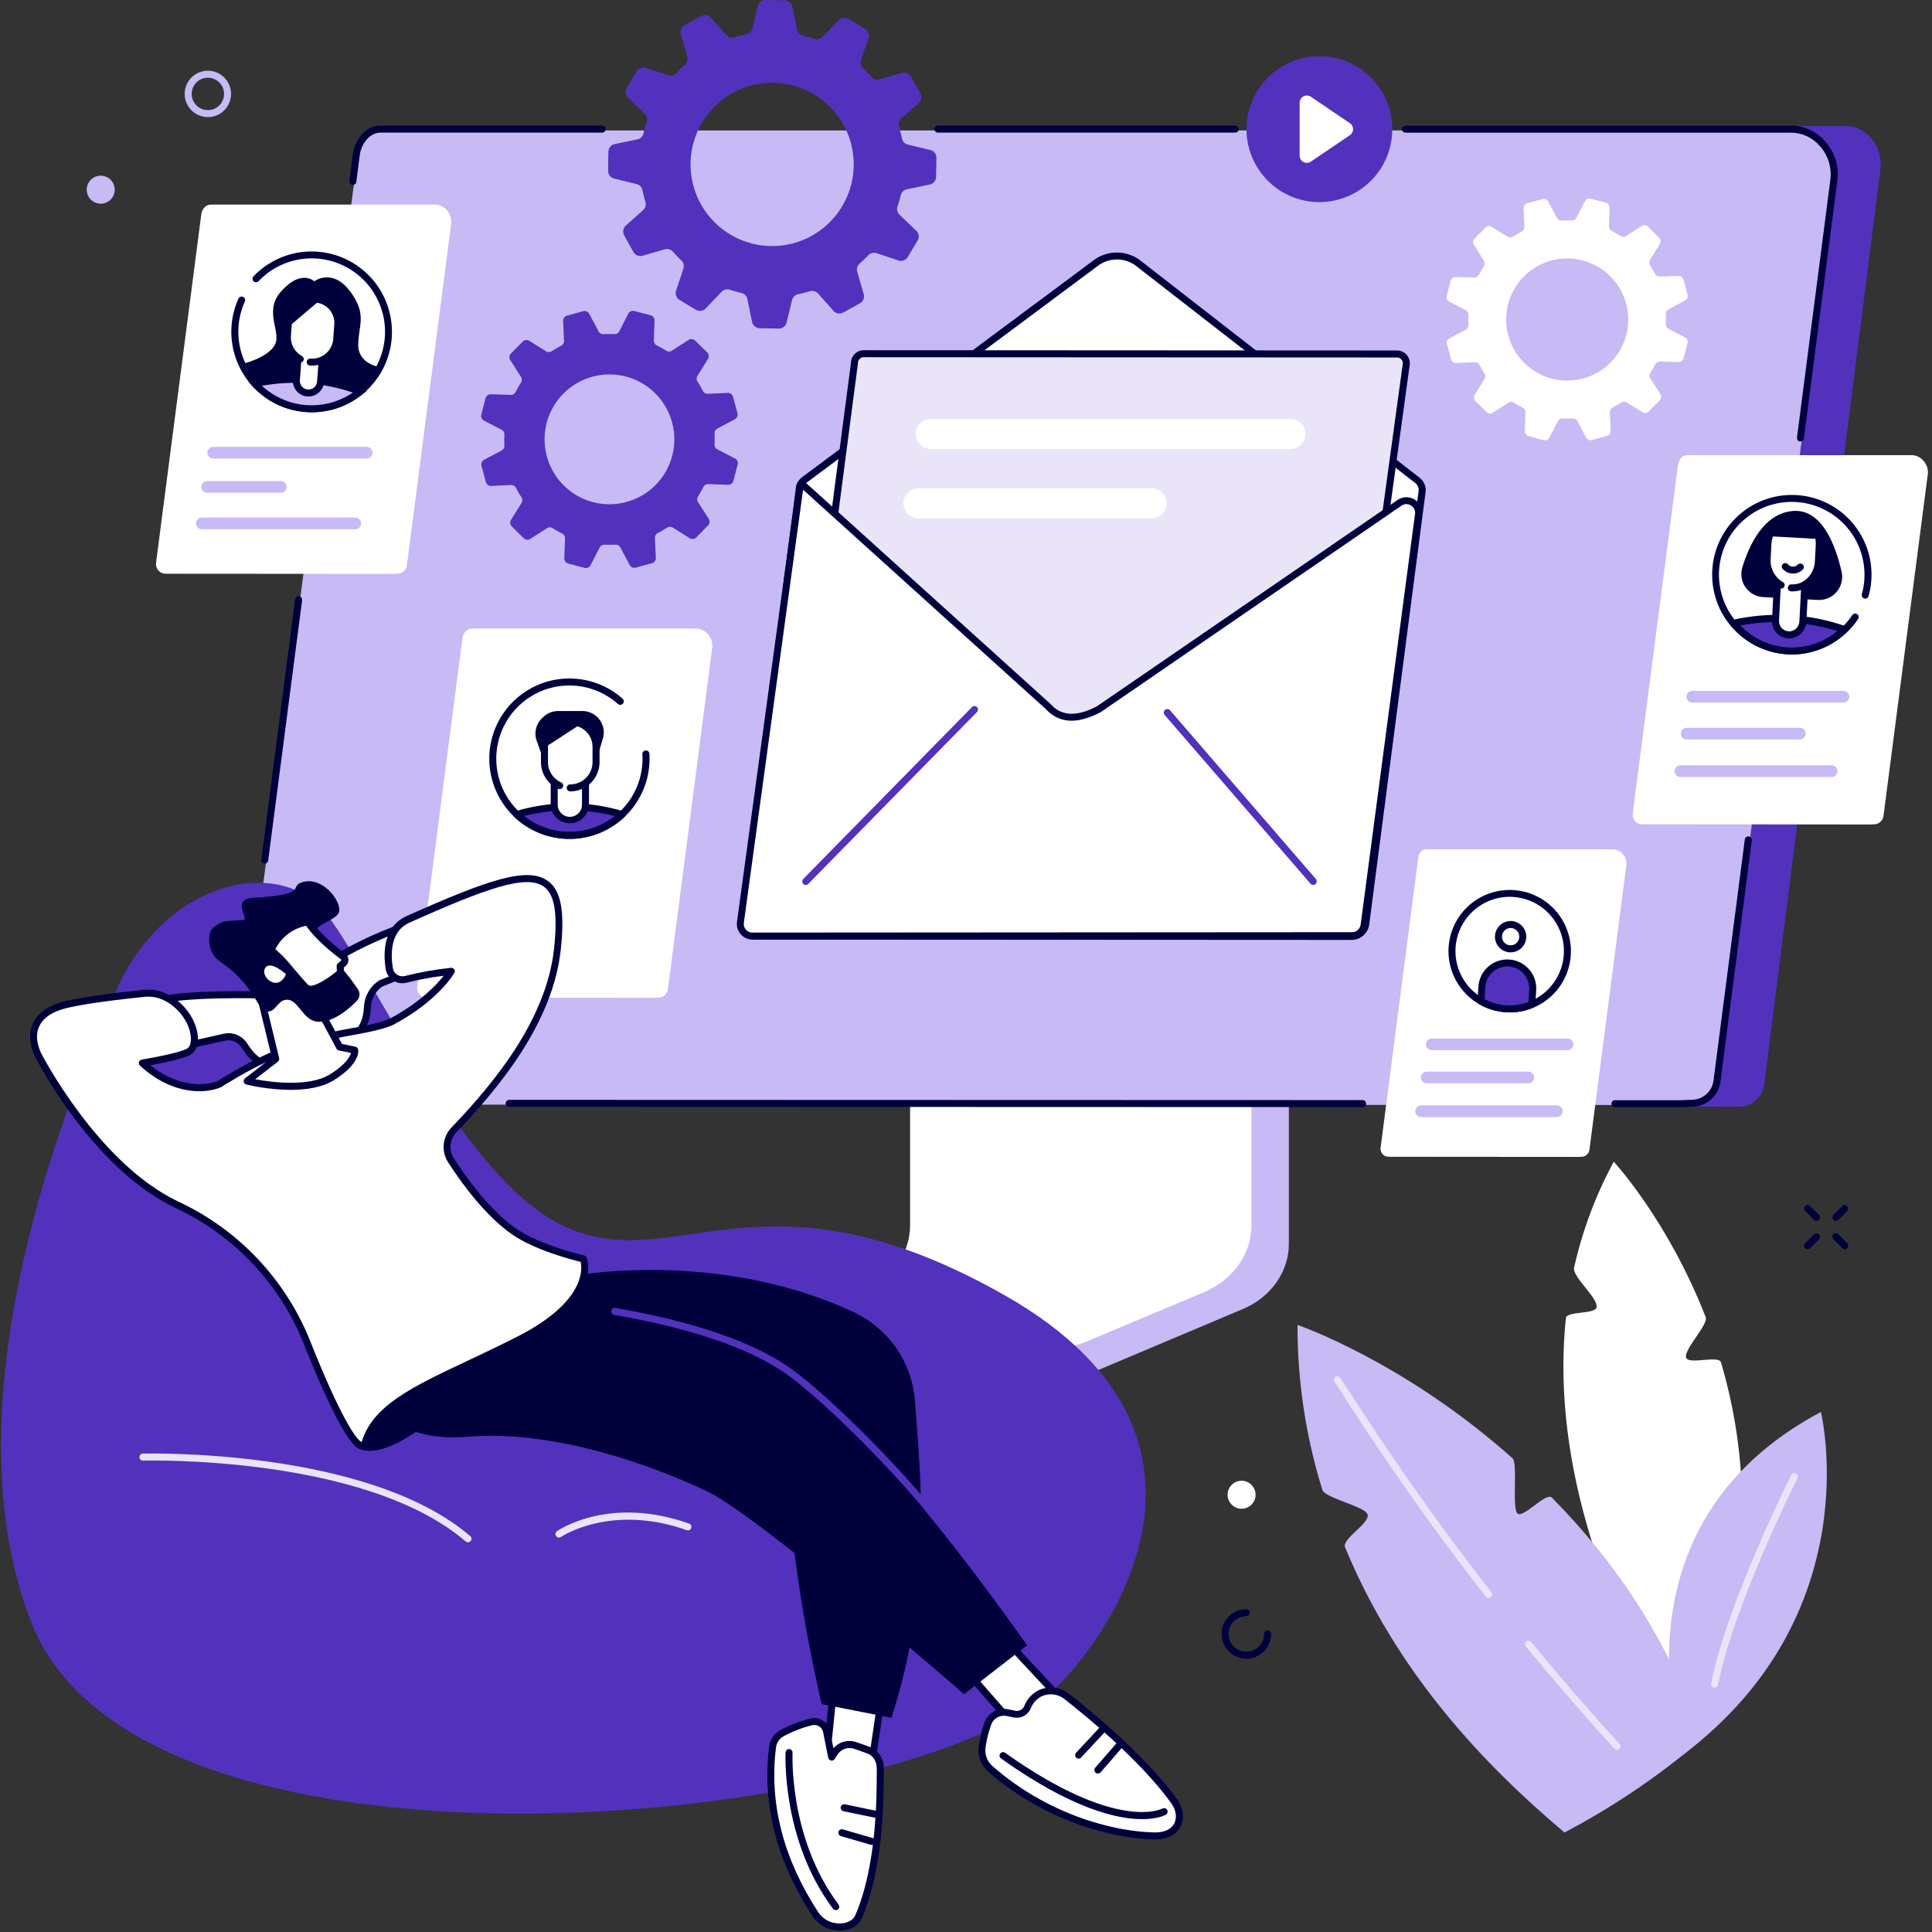 <svg width="200" height="200" viewBox="0 0 200 200" fill="none" xmlns="http://www.w3.org/2000/svg"><rect x="0" y="0" width="200" height="200" fill="#333333" stroke="none"/><g clip-path="url(#clip0_1147_2135)"><path d="M133.051 98.545l-35.002.22c-.227 0-.302.212-.302.413v29.8c0 2.85-19.881 10.26-20.074 9.883l-.024 3.155c.011.301.14.586.359.793.219.207.511.319.812.313h29.805c1.354-.011 2.693-.29 3.939-.821l16.12-6.802c2.897-1.224 4.736-3.864 4.736-6.719V98.958c.005-.104-.031-.205-.1-.282-.069-.077-.166-.124-.269-.131z" fill="#C8BAF5"/><path d="M94.214 97.03v29.796c0 2.937-1.89 5.613-4.857 6.881l-10.882 4.647c-.724.304-.468 1.256.319 1.256h29.898c1.335.002 2.657-.263 3.889-.778l12.07-5.072c2.988-1.258 4.897-3.947 4.897-6.898V97.03c-.004-.061-.032-.117-.077-.158-.045-.041-.103-.064-.164-.064H94.463c-.062-.002-.122.02-.169.061-.046.041-.075.099-.08.161z" fill="#fff"/><path d="M29.032 114.244l143.882.075 2.499.242 4.644.012c.641-.016 1.255-.264 1.728-.698.474-.433.774-1.024.845-1.662l12.031-94.702c.292-2.295-1.376-4.468-3.679-4.468l-14.725.015-3 1.449-53.516.324-1.931-.227-75.917-.316-12.861 99.957z" fill="#673DEC"/><path d="M29.032 114.244l143.882.075 2.499.242 4.644.012c.641-.016 1.255-.264 1.728-.698.474-.433.774-1.024.845-1.662l12.031-94.702c.292-2.295-1.376-4.468-3.679-4.468l-14.725.015-3 1.449-53.516.324-1.931-.227-75.917-.316-12.861 99.957z" fill="#000" fill-opacity=".2"/><path d="M185.628 13.502c2.595 0 4.705 2.616 4.372 5.198l-12.116 93.352c-.081.634-.389 1.216-.868 1.638-.479.423-1.095.656-1.734.657l-1.137.043-146.873-.043c-.373-.001-.742-.081-1.082-.236-.34-.154-.643-.379-.889-.66-.246-.281-.43-.611-.538-.968-.109-.358-.14-.734-.092-1.105l12.349-95.25c.169-1.314 1.178-2.625 2.496-2.625H185.628z" fill="#C8BAF5"/><path d="M141.06 114.607l-88.348-.027c-.096 0-.188-.038-.256-.106-.068-.068-.106-.16-.106-.256s.038-.189.106-.256c.068-.068.16-.107.256-.107l88.348.027c.096 0 .188.038.256.106s.106.16.106.256-.038.189-.106.256c-.068.068-.16.107-.256.107zM174.017 114.616h-6.839c-.096 0-.188-.038-.256-.106-.067-.068-.106-.16-.106-.256s.039-.188.106-.256c.068-.068.16-.106.256-.106h6.825l1.122-.044c.552.001 1.086-.2 1.502-.564.415-.365.683-.868.755-1.416l3.239-24.97c.007-.048.022-.093.046-.135s.056-.078.094-.107c.038-.029.081-.051.127-.063.047-.013.095-.016.143-.009.047.006.093.022.135.046.041.024.078.056.107.094.029.038.051.081.063.128.013.046.016.095.01.142l-3.247 24.97c-.093.721-.445 1.383-.99 1.863-.545.481-1.246.746-1.972.748l-1.12.043zM186.383 45.7h-.048c-.095-.013-.181-.062-.24-.139-.058-.076-.084-.172-.071-.267l3.466-26.779c.065-.609.001-1.224-.187-1.807s-.496-1.119-.904-1.575c-.36-.427-.806-.774-1.31-1.015-.503-.242-1.053-.373-1.611-.386h-39.991c-.096 0-.188-.038-.256-.106-.068-.068-.106-.16-.106-.256 0-.096.038-.188.106-.256.068-.068.16-.106.256-.106h39.998c.661.013 1.312.166 1.91.45.597.284 1.127.692 1.554 1.197.478.53.837 1.156 1.055 1.835.218.679.29 1.397.21 2.107l-3.476 26.779c-.009.088-.051.17-.116.229-.065.06-.15.093-.239.095zM127.88 13.729H97.094c-.096 0-.188-.038-.256-.106-.068-.068-.106-.16-.106-.256 0-.096.038-.188.106-.256.068-.068.16-.106.256-.106H127.88c.096 0 .188.038.256.106.068.068.106.16.106.256 0 .096-.038.188-.106.256-.068.068-.16.106-.256.106zM36.527 19.146h-.048c-.095-.013-.181-.062-.239-.139-.058-.076-.084-.172-.072-.267l.362-2.799c.186-1.449 1.304-2.939 2.856-2.939h22.949c.096 0 .188.038.256.106.068.068.106.16.106.256 0 .096-.038.188-.106.256-.068.068-.16.106-.256.106H39.385c-1.137 0-1.994 1.208-2.139 2.307l-.362 2.807c-.013.085-.057.163-.122.219-.066.056-.149.087-.235.087zM27.41 89.396h-.048c-.095-.013-.181-.062-.239-.139-.058-.076-.084-.172-.072-.267l3.498-26.953c.006-.048.022-.093.046-.135.024-.042.056-.078.094-.107.038-.029.081-.051.128-.063.046-.013.095-.016.142-.01.048.006.093.022.135.046.042.024.078.056.107.094.029.038.051.082.063.128.013.046.016.095.01.142l-3.512 26.948c-.011.086-.052.166-.116.224-.064.058-.147.091-.234.093z" fill="#00003C"/><path d="M45.048 21.18c.985 0 1.784.99 1.658 1.968L42.12 58.523c-.031.24-.148.461-.33.621-.182.16-.415.248-.657.249l-.43.017-23.564-.017c-.141-.001-.281-.031-.41-.09-.129-.059-.244-.144-.337-.25-.093-.106-.163-.231-.204-.367-.041-.135-.054-.278-.036-.418l4.688-36.094c.063-.498.447-.993.946-.993h23.263z" fill="#fff"/><path d="M37.953 47.468H22.067c-.16 0-.314-.064-.427-.177-.113-.113-.177-.267-.177-.427 0-.16.064-.314.177-.427a.603.603 0 01.427-.177h15.886c.16 0 .314.064.427.177.113.113.177.267.177.427 0 .16-.064.314-.177.427-.113.113-.267.177-.427.177zM29.068 51.009h-7.628c-.16 0-.314-.064-.427-.177-.113-.113-.177-.267-.177-.427 0-.16.064-.314.177-.427.113-.113.267-.177.427-.177h7.628c.16 0 .314.064.427.177.113.113.177.267.177.427 0 .16-.064.314-.177.427-.113.113-.267.177-.427.177zM36.776 54.786H20.89c-.16 0-.314-.064-.427-.177-.113-.113-.177-.267-.177-.427 0-.16.064-.314.177-.427.113-.113.267-.177.427-.177h15.886c.16 0 .314.064.427.177.113.113.177.267.177.427 0 .16-.064.314-.177.427-.113.113-.267.177-.427.177z" fill="#C8BAF5"/><path d="M24.332 33.754c.117-1.573.697-3.076 1.668-4.318.971-1.243 2.288-2.169 3.785-2.662 1.497-.493 3.107-.53 4.625-.108 1.519.423 2.878 1.287 3.905 2.483 1.028 1.196 1.677 2.67 1.867 4.236.19 1.566-.089 3.153-.8 4.56s-1.825 2.571-3.198 3.345c-1.373.774-2.945 1.123-4.517 1.002-2.103-.161-4.057-1.151-5.432-2.751-1.375-1.601-2.06-3.682-1.903-5.787z" fill="#fff"/><path d="M32.269 42.676c-.208 0-.418 0-.628-.024-1.334-.102-2.623-.525-3.759-1.231-1.136-.707-2.086-1.676-2.768-2.827-.682-1.151-1.078-2.45-1.153-3.786-.075-1.336.173-2.671.723-3.891.02-.043.048-.083.083-.115.035-.033.076-.058.12-.075.045-.017.092-.025.14-.023.048.002.095.013.138.032.043.02.083.048.115.083.033.035.058.076.075.12.017.045.025.092.023.14a.362.362 0 01-.032.138c-.367.81-.588 1.68-.652 2.567-.132 1.784.37 3.558 1.416 5.008 1.047 1.45 2.572 2.485 4.306 2.92 1.734.436 3.566.245 5.174-.539 1.607-.783 2.887-2.11 3.613-3.744s.852-3.474.356-5.192c-.496-1.719-1.583-3.207-3.068-4.203-1.485-.996-3.274-1.435-5.052-1.24-1.777.195-3.429 1.011-4.664 2.305-.032.036-.072.065-.116.085a.363.363 0 01-.14.034c-.048.002-.097-.006-.142-.023-.045-.017-.087-.043-.122-.077-.035-.033-.063-.073-.082-.118a.362.362 0 01-.03-.141c-.001-.048.009-.096.027-.141a.361.361 0 01.08-.119c.951-.993 2.134-1.735 3.442-2.16 1.308-.424 2.701-.517 4.053-.271 1.353.246 2.623.824 3.698 1.682 1.075.858 1.921 1.969 2.461 3.234.541 1.265.759 2.644.637 4.015-.123 1.37-.583 2.689-1.339 3.838-.757 1.149-1.786 2.092-2.996 2.745-1.21.653-2.563.996-3.938.998v-.003z" fill="#00003C"/><path d="M26.389 39.717c1.367 1.502 3.256 2.423 5.28 2.575 2.024.152 4.029-.477 5.604-1.758-3.471-1.329-7.254-1.613-10.884-.816z" fill="#C8BAF5"/><path d="M31.837 40.674c-.332-.025-.641-.181-.858-.434-.217-.253-.325-.581-.301-.914l.483-6.391 2.503.186-.483 6.393c-.025.332-.181.641-.434.858-.253.217-.581.326-.913.301h.002z" fill="#fff"/><path d="M37.083 35.725c0-1.998.966-3.171-.833-5.555-1.856-2.476-3.715-1.048-3.715-1.048s-1.361-1.316-3.457 1.065c-1.847 2.101.157 4.258-.671 5.591-.828 1.333-3.341 1.901-3.341 1.901s.669 1.635 1.593 2.401l10.356.778s2.315-2.174 2.366-2.833c0-.002-2.288-.302-2.298-2.299z" fill="#00003C"/><path d="M26.389 39.717c1.367 1.502 3.256 2.423 5.28 2.575 2.024.152 4.029-.477 5.604-1.758-3.471-1.329-7.254-1.613-10.884-.816z" fill="#C8BAF5"/><path d="M32.269 42.676c-.207 0-.418 0-.628-.024-2.116-.156-4.091-1.119-5.518-2.691l-.418-.459.606-.133c3.703-.816 7.563-.527 11.104.831l.575.241-.483.389c-1.481 1.201-3.332 1.853-5.238 1.845zm-5.154-2.741c1.258 1.166 2.874 1.87 4.584 1.998 1.71.128 3.413-.328 4.83-1.293-3.028-1.028-6.267-1.271-9.414-.705z" fill="#00003C"/><path d="M32.689 30.957h-.087l-2.742 2.374-.104 1.406c-.034.445.05.892.242 1.295.192.403.487.749.854 1.002l-.174 2.299c-.025.333.083.661.3.914.217.253.526.409.858.434.332.025.661-.083.913-.301.253-.217.408-.526.433-.859l.169-2.256c.42-.189.781-.488 1.045-.866.264-.377.422-.819.456-1.279l.114-1.505c.025-.324-.013-.651-.114-.96-.101-.309-.262-.596-.473-.843-.212-.247-.47-.45-.76-.597-.29-.147-.607-.235-.931-.26z" fill="#fff"/><path d="M31.931 41.041h-.121c-.428-.033-.825-.234-1.105-.56-.28-.326-.419-.749-.387-1.177l.167-2.229a.363.363 0 01.126-.248c.073-.063.168-.094.264-.086.096.007.185.053.248.126.063.073.094.168.086.264l-.167 2.229c-.009.117.006.235.042.346.037.112.095.215.172.304.077.089.17.162.275.215.105.053.219.085.336.093.117.009.234-.006.346-.042.111-.037.214-.095.303-.172a.893.893 0 00.215-.275c.053-.105.085-.219.093-.336l.164-2.191c.007-.096.052-.185.125-.248.073-.063.168-.094.264-.087.096.007.185.052.248.125.063.073.094.168.087.264l-.164 2.191c-.032.407-.216.788-.516 1.065-.3.277-.693.431-1.102.43z" fill="#00003C"/><path d="M32.308 37.846h-.222c-.096-.007-.185-.053-.248-.126-.063-.073-.094-.168-.086-.264.007-.096.053-.185.126-.248.073-.063.168-.094.264-.086.581.043 1.154-.147 1.595-.527.441-.38.714-.919.758-1.5l.111-1.505c.042-.534-.121-1.063-.456-1.481-.335-.418-.815-.692-1.345-.768l-2.597 2.212-.092 1.208c-.031.421.06.841.261 1.212.201.371.504.676.873.879.043.023.08.053.111.091.03.037.053.08.067.127.014.046.018.095.013.143-.005.048-.02.094-.044.136a.363.363 0 01-.093.109c-.038.03-.081.051-.128.064-.046.013-.095.016-.143.01a.361.361 0 01-.135-.046c-.49-.271-.893-.677-1.16-1.171-.267-.493-.387-1.052-.346-1.612l.104-1.362c.008-.094.053-.181.126-.241l2.829-2.415c.036-.031.078-.054.123-.069.045-.015.093-.02.14-.015h.123c.726.085 1.391.447 1.855 1.012.464.565.691 1.288.634 2.017l-.111 1.502c-.053.736-.383 1.424-.921 1.927-.539.503-1.248.785-1.985.787z" fill="#00003C"/><path d="M72.074 65.069c.985 0 1.784.99 1.658 1.968l-4.591 35.372c-.031.24-.148.461-.33.621-.182.16-.415.248-.657.249l-.43.017-23.55-.015c-.141 0-.281-.03-.41-.089-.129-.058-.244-.143-.337-.25-.093-.106-.163-.231-.205-.366-.041-.135-.054-.278-.036-.418l4.685-36.094c.063-.498.447-.995.946-.995h23.255z" fill="#fff"/><path d="M51.175 78.575c0-1.562.463-3.088 1.33-4.386.867-1.298 2.1-2.31 3.542-2.907 1.442-.597 3.029-.753 4.559-.448 1.53.305 2.936 1.058 4.039 2.163 1.103 1.105 1.853 2.512 2.157 4.044.303 1.532.146 3.119-.453 4.561-.599 1.442-1.611 2.674-2.91 3.54-1.298.866-2.825 1.327-4.385 1.326-2.09-.003-4.094-.836-5.571-2.316-1.477-1.48-2.307-3.486-2.308-5.577z" fill="#fff"/><path d="M53.501 84.319c1.471 1.39 3.418 2.164 5.442 2.164s3.971-.774 5.442-2.164c-3.55-1.063-7.334-1.063-10.884 0z" fill="#673DEC"/><path d="M53.501 84.319c1.471 1.39 3.418 2.164 5.442 2.164s3.971-.774 5.442-2.164c-3.55-1.063-7.334-1.063-10.884 0z" fill="#000" fill-opacity=".2"/><path d="M58.945 86.845c-2.117.004-4.155-.806-5.692-2.263-.046-.043-.08-.098-.098-.159-.018-.061-.02-.125-.006-.187.013-.061.043-.118.085-.164.042-.046.096-.08.156-.099 3.622-1.086 7.482-1.086 11.104 0 .06.019.114.053.156.099.042.046.072.103.086.164.014.062.012.126-.007.187-.019.061-.053.115-.099.159-1.535 1.455-3.57 2.265-5.685 2.263zm-4.702-2.362c1.339 1.063 2.998 1.642 4.707 1.642 1.709 0 3.368-.579 4.707-1.642-3.087-.8-6.327-.8-9.414 0zM61.486 73.959c-.36-.232-.779-.355-1.207-.353h-2.496c-.559-.001-1.097.21-1.506.592l-.138.128c-.319.295-.544.678-.646 1.1-.103.422-.079.866.069 1.274l.823 2.285 5.279-.031.744-2.5a2.213 2.213 0 00-.044-1.402c-.166-.45-.474-.834-.878-1.093z" fill="#00003C"/><path d="M60.181 74.957l-.034-.017-3.787 2.464v1.483c-.001.404.089.802.265 1.165.176.363.432.682.749.931v2.261c-.008.218.027.435.105.639.077.204.195.39.346.547.151.157.332.282.533.368.201.085.416.13.634.13.218 0 .434-.044.634-.13.201-.085.382-.21.533-.368.151-.157.269-.343.347-.547.077-.204.113-.421.105-.639V81.041c.339-.247.615-.572.804-.946.19-.374.288-.789.287-1.208v-1.575c.001-.497-.143-.984-.413-1.402-.27-.418-.655-.749-1.108-.953z" fill="#fff"/><path d="M59.029 81.923c-.096 0-.188-.038-.256-.106-.068-.068-.106-.16-.106-.256 0-.096.038-.188.106-.256.068-.068.16-.106.256-.106.613-.001 1.2-.244 1.633-.678.433-.433.677-1.021.677-1.634v-1.575c-.001-.589-.234-1.153-.65-1.57-.416-.417-.98-.651-1.568-.652h-2.395v3.797c0.0.444.128.878.367 1.251.24.373.581.67.984.855a.361.361 0 01.119.081c.034.035.061.076.078.121.018.045.026.093.025.142a.361.361 0 01-.032.141c-.02.044-.049.084-.085.117s-.078.058-.123.075c-.046.016-.094.023-.143.02-.049-.003-.096-.015-.139-.037-.529-.243-.978-.632-1.293-1.122-.315-.49-.483-1.06-.483-1.643v-4.159c0-.096.038-.188.106-.256.068-.068.16-.106.256-.106h2.761c.78.001 1.528.312 2.08.865.552.552.862 1.301.862 2.082v1.575c-0.0.399-.079.794-.232 1.163-.153.369-.377.703-.659.985-.282.282-.617.505-.986.658-.368.152-.763.231-1.162.23z" fill="#00003C"/><path d="M58.942 86.835c-1.343-.001-2.666-.327-3.854-.952s-2.208-1.53-2.97-2.636c-.762-1.106-1.245-2.381-1.406-3.715-.161-1.334.004-2.687.481-3.943s1.252-2.378 2.257-3.268c1.006-.89 2.213-1.523 3.517-1.844 1.304-.321 2.667-.32 3.97.003 1.304.323 2.51.957 3.514 1.849.072.064.116.154.121.25.006.096-.027.191-.091.263-.064.072-.154.116-.25.121a.363.363 0 01-.263-.091c-1.311-1.163-2.984-1.836-4.735-1.903-1.751-.067-3.47.476-4.866 1.536-1.395 1.06-2.38 2.572-2.786 4.277-.406 1.705-.208 3.499.559 5.075.768 1.576 2.058 2.837 3.651 3.567 1.593.73 3.389.885 5.083.439 1.694-.447 3.181-1.468 4.207-2.889 1.026-1.421 1.527-3.154 1.419-4.904a.364.364 0 01.019-.14.364.364 0 01.071-.122c.032-.036.07-.065.113-.086a.362.362 0 01.137-.036c.048-.003.095.003.14.019s.087.04.122.071c.036.032.065.07.086.113.021.043.033.089.036.137.071 1.131-.091 2.265-.475 3.331-.384 1.066-.983 2.042-1.759 2.868-.776.826-1.713 1.483-2.752 1.933-1.04.449-2.16.681-3.293.68h-.003z" fill="#00003C"/><path d="M58.99 85.227c-.525-.001-1.029-.21-1.4-.582-.371-.372-.58-.876-.58-1.401V80.983c0-.096.038-.188.106-.256.068-.068.16-.106.256-.106.096 0 .188.038.256.106.068.068.106.16.106.256v2.261c-.007.17.02.339.079.498.06.159.151.304.269.427.117.123.258.22.415.287.156.067.324.101.494.101s.338-.034.494-.101c.156-.067.297-.164.415-.287.117-.123.209-.268.269-.427.06-.159.087-.329.079-.498v-2.147c0-.096.038-.188.106-.256.068-.068.16-.106.256-.106.096 0 .188.038.256.106.068.068.106.16.106.256v2.147c-.001.526-.21 1.03-.581 1.401-.371.372-.875.581-1.401.582z" fill="#00003C"/><path d="M166.983 87.917c.201.011.396.063.576.153.179.09.339.215.468.369s.225.332.283.524c.057.192.075.394.052.594l-3.824 29.467c-.025.2-.123.384-.274.518-.151.133-.345.207-.547.207l-.359.014-19.618-.014c-.118 0-.234-.025-.342-.074-.107-.049-.203-.12-.281-.209-.077-.088-.135-.193-.169-.306-.035-.113-.044-.231-.029-.348l3.901-30.073c.053-.413.372-.826.787-.826l19.376.005z" fill="#fff"/><path d="M161.547 101.272c1.559-2.911.465-6.536-2.445-8.096-2.909-1.56-6.532-.465-8.091 2.446-1.559 2.911-.465 6.535 2.444 8.097 2.91 1.56 6.532.465 8.092-2.446z" fill="#fff"/><path d="M156.287 104.8c-.136 0-.273 0-.411-.014-1.675-.109-3.238-.878-4.347-2.139-1.11-1.26-1.675-2.909-1.572-4.585.08-1.234.518-2.419 1.261-3.407.743-.989 1.759-1.738 2.923-2.156 1.163-.418 2.423-.487 3.625-.197 1.202.289 2.294.924 3.14 1.826.846.902 1.41 2.032 1.622 3.251.212 1.219.064 2.473-.427 3.608-.491 1.135-1.303 2.102-2.336 2.782-1.033.679-2.242 1.041-3.478 1.042v-.01zm-.012-11.963c-1.426.004-2.797.549-3.835 1.526-1.039.977-1.668 2.312-1.761 3.735-.071 1.109.189 2.213.746 3.175.556.961 1.385 1.735 2.382 2.225.996.49 2.116.673 3.216.527 1.101-.147 2.134-.617 2.967-1.35.834-.734 1.432-1.699 1.718-2.772.286-1.073.247-2.208-.111-3.259s-1.02-1.973-1.901-2.649c-.882-.675-1.944-1.074-3.052-1.145-.123-.007-.246-.012-.369-.012z" fill="#00003C"/><path d="M155.124 96.883c.016-.248.106-.486.257-.683.151-.197.358-.345.593-.426s.489-.089.729-.024c.241.064.456.198.62.385.165.187.27.418.303.665.032.247-.009.497-.118.721-.11.223-.283.409-.498.534-.215.125-.462.183-.71.167-.166-.01-.327-.053-.476-.126-.148-.073-.281-.174-.39-.299-.11-.124-.193-.269-.246-.426-.054-.157-.075-.323-.064-.488z" fill="#fff"/><path d="M156.381 98.586h-.106c-.429-.028-.829-.225-1.113-.548-.284-.323-.428-.745-.401-1.174.02-.316.132-.619.322-.873.19-.253.449-.446.747-.553.298-.107.62-.125.928-.051.308.074.587.236.804.467.217.231.361.52.416.832.055.312.017.633-.109.924-.125.291-.333.538-.598.712-.264.174-.574.267-.89.267v-.002zm-.896-1.679c-.008.117.008.235.046.347.037.112.097.214.174.303.078.088.172.161.278.212.105.052.22.082.338.09.176.012.353-.03.506-.118.153-.089.277-.221.355-.38.079-.159.108-.338.085-.513-.023-.176-.098-.341-.215-.474-.117-.133-.271-.229-.442-.274-.171-.046-.352-.04-.52.018-.167.057-.314.163-.422.303-.108.141-.171.31-.183.487z" fill="#00003C"/><path d="M156.205 99.689c-.346-.022-.692.024-1.02.136-.327.112-.629.287-.889.516-.26.229-.472.507-.625.818-.152.31-.242.648-.264.994l-.096 1.493c.792.454 1.678.721 2.589.78.912.059 1.824-.093 2.668-.442l.097-1.495c.044-.698-.19-1.384-.651-1.909-.462-.525-1.112-.845-1.809-.89z" fill="#673DEC"/><path d="M156.205 99.689c-.346-.022-.692.024-1.02.136-.327.112-.629.287-.889.516-.26.229-.472.507-.625.818-.152.31-.242.648-.264.994l-.096 1.493c.792.454 1.678.721 2.589.78.912.059 1.824-.093 2.668-.442l.097-1.495c.044-.698-.19-1.384-.651-1.909-.462-.525-1.112-.845-1.809-.89z" fill="#000" fill-opacity=".2"/><path d="M156.294 104.8c-.137 0-.277 0-.417-.014-.966-.06-1.906-.343-2.745-.826-.059-.034-.107-.083-.139-.143-.033-.06-.048-.127-.044-.195l.096-1.493c.025-.393.127-.777.301-1.13.173-.354.414-.67.71-.93.295-.26.639-.459 1.012-.586.372-.127.766-.179 1.159-.154.793.051 1.533.415 2.058 1.011.526.597.792 1.379.742 2.172l-.097 1.493c-.004.067-.027.132-.066.188-.039.055-.093.098-.156.123-.764.32-1.585.484-2.414.483zm-2.607-1.362c.694.362 1.456.575 2.237.626.781.05 1.564-.064 2.299-.334l.08-1.263c.019-.298-.02-.597-.117-.879-.096-.283-.247-.544-.444-.768-.197-.225-.436-.408-.704-.54-.268-.131-.559-.209-.857-.228-.601-.04-1.193.161-1.646.557-.453.397-.73.958-.77 1.559l-.078 1.27z" fill="#00003C"/><path d="M162.262 108.716h-14.049c-.16 0-.314-.064-.427-.177-.113-.113-.177-.267-.177-.427 0-.16.064-.314.177-.427.113-.113.267-.177.427-.177h14.049c.16 0 .313.064.426.177.114.113.177.267.177.427 0 .16-.063.314-.177.427-.113.113-.266.177-.426.177zM158.211 112.143h-10.518c-.16 0-.313-.064-.426-.177-.113-.113-.177-.267-.177-.427 0-.16.064-.314.177-.427.113-.113.266-.177.426-.177h10.518c.16 0 .313.064.426.177.114.113.177.267.177.427 0 .16-.063.314-.177.427-.113.113-.266.177-.426.177zM161.163 115.636h-14.051c-.16 0-.313-.064-.426-.177-.114-.114-.177-.267-.177-.427 0-.16.063-.314.177-.427.113-.114.266-.177.426-.177h14.051c.161 0 .314.063.427.177.113.113.177.267.177.427 0 .16-.064.313-.177.427-.113.113-.266.177-.427.177z" fill="#C8BAF5"/><path d="M197.909 47.12c.983 0 1.784.99 1.656 1.968l-4.586 35.375c-.03.24-.147.461-.328.621-.181.16-.415.248-.657.248l-.432.017-23.555-.017c-.141-0-.281-.031-.41-.089-.129-.059-.244-.144-.338-.25-.093-.106-.163-.232-.204-.367-.041-.136-.053-.278-.035-.419l4.683-36.094c.065-.498.447-.993.946-.993h23.26z" fill="#fff"/><path d="M190.832 72.728h-15.654c-.16 0-.314-.064-.427-.177-.113-.113-.177-.267-.177-.427 0-.16.064-.314.177-.427.113-.113.267-.177.427-.177h15.654c.16 0 .313.064.427.177.113.113.176.267.176.427 0 .16-.063.314-.176.427-.114.113-.267.177-.427.177zM186.318 76.549h-11.716c-.161 0-.314-.064-.427-.177-.113-.113-.177-.267-.177-.427 0-.16.064-.314.177-.427.113-.113.266-.177.427-.177h11.716c.161 0 .314.064.427.177.113.113.177.267.177.427 0 .16-.064.314-.177.427-.113.113-.266.177-.427.177zM189.608 80.43h-15.654c-.16 0-.313-.064-.427-.177-.113-.113-.176-.267-.176-.427 0-.16.063-.314.176-.427.114-.113.267-.177.427-.177h15.654c.16 0 .314.064.427.177.113.113.177.267.177.427 0 .16-.064.314-.177.427-.113.113-.267.177-.427.177z" fill="#C8BAF5"/><path d="M181.889 52.533c-1.159.609-2.15 1.496-2.884 2.581-.733 1.085-1.187 2.335-1.321 3.639-.134 1.303.057 2.619.556 3.831.498 1.212 1.288 2.281 2.3 3.113.034.027.067.053.104.077l.654.483c.93.595 1.974.988 3.065 1.154 1.09.166 2.204.102 3.269-.188 4.231-1.138 6.824-5.956 5.6-9.726-.966-2.944-2.136-4.082-4.362-5.178-3.403-1.664-6.981.215-6.981.215z" fill="#fff"/><path d="M185.176 64.054c-1.918-.106-3.841.051-5.716.466.326.394.689.756 1.084 1.08.034.027.068.053.104.077l.654.483c1.47.959 3.225 1.385 4.971 1.207 1.746-.178 3.378-.95 4.624-2.187-1.843-.65-3.77-1.029-5.721-1.125z" fill="#673DEC"/><path d="M185.176 64.054c-1.918-.106-3.841.051-5.716.466.326.394.689.756 1.084 1.08.034.027.068.053.104.077l.654.483c1.47.959 3.225 1.385 4.971 1.207 1.746-.178 3.378-.95 4.624-2.187-1.843-.65-3.77-1.029-5.721-1.125z" fill="#000" fill-opacity=".2"/><path d="M185.495 67.757c-1.557-.004-3.081-.456-4.389-1.302l-.671-.483-.12-.092c-.414-.339-.794-.717-1.135-1.128-.039-.048-.065-.105-.076-.166-.011-.061-.007-.124.013-.182.019-.06.053-.114.099-.157.046-.043.103-.072.165-.085 1.907-.427 3.863-.589 5.815-.483 1.985.096 3.946.479 5.822 1.135.059.02.112.055.155.102.042.046.072.103.086.164.013.06.011.122-.007.181s-.05.112-.094.155c-.982.972-2.196 1.675-3.527 2.043-.696.193-1.414.293-2.136.297zm-5.347-3.012c.198.203.407.395.625.575l.087.065.652.483c1.314.857 2.869 1.268 4.434 1.171 1.566-.097 3.058-.697 4.256-1.709-1.634-.515-3.327-.818-5.038-.901-1.678-.096-3.363.01-5.016.316zM190.644 59.197c-.65-2.848-2.086-6.606-5.12-6.294-2.914.299-4.422 3.41-5.161 5.843-.104.347-.127.713-.069 1.071.059.357.199.697.408.992.209.295.483.539.801.713.318.174.671.273 1.032.289l5.661.295c.367.018.734-.049 1.071-.196.337-.147.636-.37.873-.651s.406-.614.493-.972c.087-.357.091-.73.011-1.089z" fill="#00003C"/><path d="M188.3 55.816v-.022l-5.137-.28v.012c-.081.26-.13.53-.145.802l-.077 1.505c-.03.467.051.935.238 1.365.186.43.472.809.834 1.106l-.21 3.944c-.015.189.008.379.067.558.06.18.155.346.28.488.125.142.277.258.447.341.17.083.356.13.545.14.188.01.378-.018.555-.083.178-.065.342-.164.481-.292.138-.129.25-.284.328-.456.078-.172.121-.359.126-.548l.2-3.865c.415-.253.76-.604 1.006-1.023.245-.419.383-.892.401-1.378l.09-1.691c.011-.208.001-.417-.029-.623z" fill="#fff"/><path d="M185.22 66.088h-.094c-.472-.024-.915-.234-1.232-.585-.317-.351-.482-.813-.458-1.285l.198-3.811c.005-.096.048-.186.12-.251.071-.064.165-.098.261-.092.096.005.186.048.251.12.064.071.097.166.092.262l-.193 3.802c-.014.279.083.552.27.76s.448.333.727.349c.279.014.553-.084.76-.271.208-.187.333-.45.348-.729l.198-3.826c.005-.096.049-.186.12-.25.071-.064.165-.098.261-.093.048.002.094.014.137.034.043.02.082.049.114.084.031.035.056.076.072.121.016.045.023.092.02.14l-.198 3.828c-.025.471-.236.913-.587 1.229-.324.297-.747.463-1.187.464zM185.606 59.371h-.068c-.191-.008-.379-.054-.552-.138-.172-.083-.326-.201-.452-.346-.031-.036-.055-.078-.069-.123-.015-.045-.021-.093-.018-.14.004-.047.017-.094.038-.136.022-.042.052-.08.088-.111.073-.062.168-.093.264-.086.096.007.185.052.248.125.059.071.133.129.216.171.083.042.174.066.266.071.1.005.2-.011.294-.047.093-.036.178-.09.25-.161.033-.035.074-.063.118-.082.045-.019.093-.029.141-.029.049-0.0.097.009.142.028.044.019.085.046.119.081.034.035.06.076.078.121.017.045.026.094.024.142-.001.049-.013.096-.033.14-.02.044-.049.084-.085.117-.27.262-.633.406-1.009.401z" fill="#00003C"/><path d="M185.567 61.221h-.149c-.096-.005-.186-.048-.251-.12-.064-.071-.097-.166-.092-.262.005-.096.048-.186.12-.251.071-.064.165-.098.261-.092.305.014.609-.036.893-.147.284-.111.542-.281.756-.498.47-.467.746-1.094.772-1.756l.09-1.691c.07-1.338-.862-2.476-2.076-2.538-.317-.016-.633.036-.929.151-.295.115-.563.292-.785.518-.488.485-.775 1.136-.804 1.824l-.077 1.505c-.033.471.064.942.282 1.36.218.419.547.769.951 1.012.047.02.088.05.123.087.034.037.06.081.076.129s.022.099.018.149c-.005.05-.02.099-.044.143-.025.044-.058.083-.099.113-.04.03-.086.052-.135.064-.05.011-.101.013-.15.003-.05-.009-.097-.029-.139-.058-.522-.309-.948-.757-1.231-1.294-.283-.537-.411-1.142-.371-1.747l.079-1.505c.038-.869.403-1.692 1.021-2.304.294-.296.646-.526 1.035-.677.388-.151.804-.218 1.22-.198 1.612.085 2.853 1.565 2.764 3.299l-.09 1.691c-.037.845-.391 1.644-.992 2.239-.542.544-1.279.85-2.047.85z" fill="#00003C"/><path d="M185.491 67.742c-1.727 0-3.41-.542-4.812-1.55-1.402-1.008-2.453-2.43-3.005-4.067-.551-1.637-.575-3.406-.069-5.057.506-1.651 1.518-3.102 2.892-4.148 1.374-1.046 3.041-1.634 4.767-1.681 1.725-.047 3.423.448 4.852 1.417 1.429.969 2.519 2.362 3.115 3.983.596 1.621.669 3.389.208 5.053-.011.047-.032.091-.061.13-.029.039-.065.071-.107.096-.042.025-.088.04-.136.047-.048.006-.097.003-.144-.01-.046-.013-.09-.035-.128-.065-.038-.03-.07-.068-.093-.11-.023-.043-.038-.089-.042-.138-.005-.048 0-.097.014-.143.504-1.827.301-3.777-.568-5.462-.868-1.684-2.339-2.98-4.12-3.627-1.78-.648-3.739-.601-5.486.132-1.747.733-3.155 2.097-3.942 3.821-.786 1.724-.895 3.682-.304 5.483.591 1.801 1.838 3.313 3.493 4.235 1.655.922 3.597 1.186 5.438.74 1.841-.446 3.447-1.57 4.497-3.148.026-.04.06-.074.099-.1.04-.027.084-.045.131-.054.046-.009.094-.01.141-0.0.047.009.091.027.131.054.039.026.074.06.1.1.027.04.045.084.055.131.009.047.009.095 0 .141-.009.047-.027.091-.054.131-.753 1.13-1.774 2.057-2.971 2.698s-2.534.977-3.891.978v-.007z" fill="#00003C"/><path d="M76.335 42.751l-.459-1.676c-.033-.119-.105-.224-.205-.297-.1-.073-.222-.11-.345-.104l-2.054.094c-.106.004-.211-.022-.302-.076a.55.55 0 01-.212-.228c-.168-.332-.354-.654-.558-.966-.057-.088-.088-.192-.088-.297 0-.105.03-.209.088-.297l1.089-1.746c.065-.105.092-.229.078-.352-.015-.123-.07-.237-.158-.324l-1.246-1.217c-.088-.086-.203-.141-.325-.154-.123-.013-.246.015-.351.081l-1.733 1.111c-.089.057-.193.087-.298.087-.106 0-.209-.03-.298-.087-.312-.198-.634-.381-.966-.548-.095-.047-.174-.119-.228-.21-.054-.09-.082-.194-.079-.3l.07-2.06c.004-.123-.034-.245-.107-.344-.074-.099-.179-.17-.298-.202l-1.69-.442a.543.543 0 00-.359.03c-.113.051-.205.138-.261.248l-.932 1.823c-.05.093-.124.17-.216.222a.556.556 0 01-.301.073c-.369-.019-.739-.019-1.108 0-.105.007-.21-.016-.303-.067-.092-.051-.168-.127-.218-.22l-.966-1.819c-.059-.109-.152-.195-.266-.244-.114-.049-.24-.058-.36-.026l-1.673.461c-.119.032-.224.104-.297.203-.073.1-.11.222-.104.345l.094 2.06c.004.105-.023.21-.077.301-.054.091-.133.164-.227.211-.332.172-.653.358-.966.558-.087.059-.19.091-.295.093-.105.002-.209-.026-.299-.081l-1.733-1.085c-.105-.065-.229-.093-.352-.079a.545.545 0 00-.324.158l-1.221 1.234c-.087.089-.141.204-.153.327a.549.549 0 00.083.352l1.108 1.737c.057.088.088.192.088.297 0 .105-.03.209-.088.297-.198.312-.381.634-.548.966-.046.095-.119.174-.209.229-.09.054-.195.082-.3.078l-2.066-.06c-.123-.004-.245.034-.344.107-.099.074-.17.179-.202.298l-.439 1.691c-.032.12-.021.246.029.36.05.113.137.206.247.263l1.825.947c.093.049.17.124.222.216.052.092.076.196.07.301-.019.37-.019.741 0 1.111.007.105-.017.21-.068.303-.051.092-.127.168-.22.219l-1.818.966c-.109.058-.195.151-.244.264-.049.113-.057.24-.024.359l.459 1.679a.543.543 0 00.205.297c.1.073.222.11.346.103l2.054-.094c.105-.004.209.023.3.076.091.053.164.132.212.226.17.331.356.654.558.966.059.087.091.19.093.295.002.105-.026.209-.081.299l-1.089 1.744c-.065.105-.093.229-.079.352.015.123.07.237.158.324l1.233 1.224c.089.087.204.141.327.153a.548.548 0 00.351-.083l1.733-1.109c.088-.058.191-.089.297-.089.105 0 .209.031.297.089.311.198.632.381.966.548.094.047.173.12.228.21.054.09.082.194.079.3l-.072 2.06c-.004.124.035.245.109.344.074.099.179.17.299.202l1.678.44c.12.032.246.021.36-.029.113-.05.206-.137.263-.247l.946-1.826c.049-.094.123-.171.215-.224.092-.052.196-.077.302-.071.369.019.739.019 1.108 0 .105-.007.21.017.303.068.092.051.168.127.219.22l.966 1.819c.058.109.152.195.266.243.114.049.24.057.359.025l1.675-.459c.119-.032.224-.105.297-.205a.544.544 0 00.103-.346l-.094-2.058c-.004-.105.023-.209.076-.3a.553.553 0 01.226-.212c.331-.17.653-.356.966-.558.089-.057.192-.087.297-.087.105 0 .208.03.297.087l1.743 1.089c.105.065.229.093.352.079.123-.014.237-.07.324-.158l1.221-1.237c.087-.088.142-.203.155-.326.013-.123-.016-.247-.083-.351l-1.11-1.737c-.057-.089-.087-.192-.087-.297 0-.105.03-.208.087-.297.2-.312.382-.635.548-.966.047-.094.12-.173.21-.228a.553.553 0 01.299-.079l2.057.07c.124.005.246-.033.345-.107.1-.074.171-.179.203-.299l.439-1.691c.031-.119.021-.246-.029-.359-.05-.113-.137-.205-.246-.262l-1.825-.947c-.093-.05-.17-.124-.222-.216-.052-.091-.077-.196-.073-.301.019-.37.019-.741 0-1.111-.007-.105.017-.21.068-.303.051-.092.127-.168.22-.219l1.815-.966c.115-.059.205-.158.254-.278.049-.12.054-.253.014-.377zm-11.466 9.212c-1.281.352-2.638.316-3.899-.103-1.261-.42-2.369-1.204-3.184-2.254-.815-1.05-1.301-2.318-1.396-3.644-.095-1.326.205-2.651.863-3.806.658-1.155 1.643-2.09 2.831-2.685 1.188-.595 2.526-.824 3.845-.658 1.318.166 2.558.719 3.562 1.59 1.004.871 1.727 2.02 2.079 3.303.233.851.297 1.739.187 2.615-.11.875-.391 1.721-.828 2.487-.436.767-1.02 1.44-1.716 1.981-.697.541-1.493.94-2.343 1.173v.002z" fill="#673DEC"/><path d="M76.335 42.751l-.459-1.676c-.033-.119-.105-.224-.205-.297-.1-.073-.222-.11-.345-.104l-2.054.094c-.106.004-.211-.022-.302-.076a.55.55 0 01-.212-.228c-.168-.332-.354-.654-.558-.966-.057-.088-.088-.192-.088-.297 0-.105.03-.209.088-.297l1.089-1.746c.065-.105.092-.229.078-.352-.015-.123-.07-.237-.158-.324l-1.246-1.217c-.088-.086-.203-.141-.325-.154-.123-.013-.246.015-.351.081l-1.733 1.111c-.089.057-.193.087-.298.087-.106 0-.209-.03-.298-.087-.312-.198-.634-.381-.966-.548-.095-.047-.174-.119-.228-.21-.054-.09-.082-.194-.079-.3l.07-2.06c.004-.123-.034-.245-.107-.344-.074-.099-.179-.17-.298-.202l-1.69-.442a.543.543 0 00-.359.03c-.113.051-.205.138-.261.248l-.932 1.823c-.05.093-.124.17-.216.222a.556.556 0 01-.301.073c-.369-.019-.739-.019-1.108 0-.105.007-.21-.016-.303-.067-.092-.051-.168-.127-.218-.22l-.966-1.819c-.059-.109-.152-.195-.266-.244-.114-.049-.24-.058-.36-.026l-1.673.461c-.119.032-.224.104-.297.203-.073.1-.11.222-.104.345l.094 2.06c.004.105-.023.21-.077.301-.054.091-.133.164-.227.211-.332.172-.653.358-.966.558-.087.059-.19.091-.295.093-.105.002-.209-.026-.299-.081l-1.733-1.085c-.105-.065-.229-.093-.352-.079a.545.545 0 00-.324.158l-1.221 1.234c-.087.089-.141.204-.153.327a.549.549 0 00.083.352l1.108 1.737c.057.088.088.192.088.297 0 .105-.03.209-.088.297-.198.312-.381.634-.548.966-.046.095-.119.174-.209.229-.09.054-.195.082-.3.078l-2.066-.06c-.123-.004-.245.034-.344.107-.099.074-.17.179-.202.298l-.439 1.691c-.032.12-.021.246.029.36.05.113.137.206.247.263l1.825.947c.093.049.17.124.222.216.052.092.076.196.07.301-.019.37-.019.741 0 1.111.007.105-.017.21-.068.303-.051.092-.127.168-.22.219l-1.818.966c-.109.058-.195.151-.244.264-.049.113-.057.24-.024.359l.459 1.679a.543.543 0 00.205.297c.1.073.222.11.346.103l2.054-.094c.105-.004.209.023.3.076.091.053.164.132.212.226.17.331.356.654.558.966.059.087.091.19.093.295.002.105-.026.209-.081.299l-1.089 1.744c-.065.105-.093.229-.079.352.015.123.07.237.158.324l1.233 1.224c.089.087.204.141.327.153a.548.548 0 00.351-.083l1.733-1.109c.088-.058.191-.089.297-.089.105 0 .209.031.297.089.311.198.632.381.966.548.094.047.173.12.228.21.054.09.082.194.079.3l-.072 2.06c-.004.124.035.245.109.344.074.099.179.17.299.202l1.678.44c.12.032.246.021.36-.029.113-.05.206-.137.263-.247l.946-1.826c.049-.094.123-.171.215-.224.092-.052.196-.077.302-.071.369.019.739.019 1.108 0 .105-.007.21.017.303.068.092.051.168.127.219.22l.966 1.819c.058.109.152.195.266.243.114.049.24.057.359.025l1.675-.459c.119-.032.224-.105.297-.205a.544.544 0 00.103-.346l-.094-2.058c-.004-.105.023-.209.076-.3a.553.553 0 01.226-.212c.331-.17.653-.356.966-.558.089-.057.192-.087.297-.087.105 0 .208.03.297.087l1.743 1.089c.105.065.229.093.352.079.123-.014.237-.07.324-.158l1.221-1.237c.087-.088.142-.203.155-.326.013-.123-.016-.247-.083-.351l-1.11-1.737c-.057-.089-.087-.192-.087-.297 0-.105.03-.208.087-.297.2-.312.382-.635.548-.966.047-.094.12-.173.21-.228a.553.553 0 01.299-.079l2.057.07c.124.005.246-.033.345-.107.1-.074.171-.179.203-.299l.439-1.691c.031-.119.021-.246-.029-.359-.05-.113-.137-.205-.246-.262l-1.825-.947c-.093-.05-.17-.124-.222-.216-.052-.091-.077-.196-.073-.301.019-.37.019-.741 0-1.111-.007-.105.017-.21.068-.303.051-.092.127-.168.22-.219l1.815-.966c.115-.059.205-.158.254-.278.049-.12.054-.253.014-.377zm-11.466 9.212c-1.281.352-2.638.316-3.899-.103-1.261-.42-2.369-1.204-3.184-2.254-.815-1.05-1.301-2.318-1.396-3.644-.095-1.326.205-2.651.863-3.806.658-1.155 1.643-2.09 2.831-2.685 1.188-.595 2.526-.824 3.845-.658 1.318.166 2.558.719 3.562 1.59 1.004.871 1.727 2.02 2.079 3.303.233.851.297 1.739.187 2.615-.11.875-.391 1.721-.828 2.487-.436.767-1.02 1.44-1.716 1.981-.697.541-1.493.94-2.343 1.173v.002z" fill="#000" fill-opacity=".2"/><path d="M174.696 30.506l-.432-1.577c-.031-.112-.098-.211-.192-.28-.094-.069-.209-.103-.325-.097l-1.931.087c-.099.004-.198-.02-.284-.071-.085-.051-.155-.125-.199-.214-.16-.31-.335-.612-.526-.903-.054-.083-.082-.18-.082-.279 0-.099.028-.196.082-.279l1.023-1.642c.062-.099.089-.216.075-.332-.013-.116-.066-.224-.149-.306l-1.162-1.15c-.082-.082-.19-.134-.306-.146-.116-.012-.233.015-.331.078l-1.632 1.043c-.083.054-.18.083-.28.083-.099 0-.196-.029-.28-.083-.296-.192-.602-.368-.917-.527-.089-.044-.164-.113-.216-.199-.051-.086-.077-.184-.074-.284l.068-1.932c.003-.116-.033-.23-.103-.323-.069-.093-.168-.16-.281-.189l-1.578-.415c-.113-.029-.233-.02-.339.028-.107.047-.194.13-.248.233l-.898 1.72c-.046.088-.115.16-.201.209-.085.049-.183.073-.282.068-.347-.019-.695-.019-1.043 0-.097.005-.195-.017-.28-.065-.086-.048-.156-.119-.202-.205l-.91-1.712c-.057-.1-.147-.179-.253-.222-.107-.044-.225-.051-.336-.019l-1.577.432c-.112.031-.21.099-.279.194-.068.094-.102.209-.097.326l.089 1.932c.004.099-.021.198-.071.284-.051.086-.125.155-.214.2-.311.162-.613.338-.902.526-.084.054-.18.082-.279.082-.099 0-.196-.029-.279-.082l-1.642-1.024c-.098-.062-.215-.088-.33-.075-.116.014-.223.066-.304.149l-1.149 1.162c-.083.083-.134.191-.146.307-.013.116.015.233.078.331l1.043 1.635c.054.084.082.181.082.28 0 .099-.028.197-.082.28-.188.293-.361.595-.517.906-.045.089-.114.164-.199.215-.086.051-.184.077-.284.075l-1.931-.068c-.116-.004-.23.031-.323.101-.093.069-.159.169-.188.281l-.416 1.585c-.029.113-.02.232.028.338.047.106.129.193.233.246l1.716.891c.087.046.159.116.208.202.048.086.072.183.068.281-.015.346-.015.694 0 1.043.006.098-.017.196-.065.281-.048.086-.119.156-.206.202l-1.709.913c-.1.057-.179.145-.222.252-.044.106-.051.225-.019.335l.432 1.58c.031.113.099.211.193.28s.209.103.326.097l1.931-.089c.099-.004.198.021.283.071.086.051.155.125.2.214.161.312.338.614.526.903.054.084.082.181.082.28 0 .099-.028.197-.082.28l-1.024 1.642c-.061.099-.088.215-.074.331.014.116.066.223.149.304l1.161 1.152c.083.082.191.133.307.145.116.012.232-.015.331-.078l1.631-1.046c.084-.053.181-.082.28-.082.1 0 .197.028.28.082.293.186.594.36.906.517.089.044.164.113.215.199.051.086.076.185.072.284l-.068 1.932c-.003.117.033.231.103.324.069.093.169.161.281.19l1.572.442c.112.029.231.019.337-.029.106-.047.193-.129.247-.232l.89-1.72c.046-.087.116-.159.202-.208.085-.049.183-.072.281-.067.346.015.694.015 1.043 0 .098-.006.196.016.281.064.086.048.156.12.202.206l.91 1.71c.055.103.143.184.25.23.107.046.226.054.339.024l1.576-.432c.112-.031.211-.098.279-.192.068-.094.103-.208.098-.325l-.09-1.932c-.003-.099.022-.198.072-.283.051-.086.125-.155.213-.2.312-.162.613-.336.903-.524.082-.055.178-.085.277-.087.099-.002.196.024.281.075l1.641 1.024c.098.062.215.088.33.075.116-.013.223-.065.305-.147l1.149-1.164c.082-.083.134-.191.146-.307.012-.116-.016-.233-.078-.331l-1.043-1.635c-.054-.083-.082-.18-.082-.279 0-.099.028-.196.082-.279.187-.293.36-.595.516-.906.045-.089.114-.164.199-.216.086-.051.184-.077.284-.074l1.931.068c.116.003.23-.033.324-.103.093-.07.16-.169.19-.281l.413-1.582c.03-.113.02-.232-.026-.339-.047-.107-.129-.194-.232-.248l-1.719-.891c-.087-.046-.159-.116-.208-.201-.049-.086-.072-.183-.067-.282.014-.345 0-.696 0-1.046-.005-.098.018-.195.065-.281.048-.086.119-.156.205-.203l1.709-.911c.11-.053.198-.144.247-.256.05-.112.058-.238.024-.355zm-10.793 8.669c-1.205.33-2.481.295-3.667-.1-1.185-.395-2.227-1.133-2.993-2.121-.767-.988-1.223-2.18-1.312-3.428-.089-1.247.193-2.493.812-3.579.618-1.087 1.544-1.965 2.662-2.525 1.117-.56 2.375-.776 3.615-.62 1.24.155 2.406.675 3.351 1.494.945.819 1.626 1.899 1.957 3.104.221.801.281 1.638.178 2.463-.103.825-.367 1.621-.778 2.343-.411.722-.961 1.356-1.617 1.866-.656.509-1.407.884-2.208 1.103z" fill="#fff"/><path d="M95.264 9.661l-.949-1.72c-.091-.167-.237-.298-.413-.369-.176-.072-.371-.08-.553-.024l-2.279.664a.815.815 0 01-.458.003c-.15-.043-.284-.128-.387-.244-.28-.322-.572-.627-.876-.915-.112-.108-.191-.245-.228-.396-.037-.151-.031-.309.018-.457l.753-2.266c.058-.178.054-.37-.011-.545-.065-.175-.187-.324-.346-.421l-1.69-1.014c-.161-.096-.35-.135-.536-.11-.186.025-.358.112-.488.248l-1.651 1.725c-.107.113-.244.193-.395.231a.82.82 0 01-.457-.016c-.401-.135-.804-.254-1.207-.35a.815.815 0 01-.396-.229c-.107-.113-.18-.253-.21-.406L82.023.705c-.036-.185-.135-.352-.279-.473-.144-.121-.325-.19-.513-.194L79.274 0c-.189-.005-.373.055-.523.169-.15.115-.256.278-.3.461l-.57 2.316a.816.816 0 01-.226.397.816.816 0 01-.404.214c-.41.082-.821.186-1.226.307-.149.044-.308.045-.458.002a.819.819 0 01-.387-.244l-1.586-1.787c-.125-.14-.293-.233-.478-.265a.828.828 0 00-.538.091l-1.716.949c-.161.093-.286.237-.354.41-.068.173-.076.364-.023.541l.666 2.295c.045.149.046.308.003.458-.043.15-.128.284-.244.387-.319.28-.625.572-.912.877-.108.112-.245.191-.396.228a.823.823 0 01-.456-.018l-2.281-.754c-.178-.059-.37-.055-.545.01-.175.065-.324.188-.42.348l-1.011 1.691c-.098.161-.137.35-.113.536.025.186.112.359.248.488l1.726 1.657c.112.107.192.244.23.394.038.15.032.309-.017.456-.135.399-.252.802-.35 1.208a.818.818 0 01-.229.397c-.112.108-.253.181-.406.212l-2.339.483a.83.83 0 00-.462.28c-.118.142-.186.32-.192.505l-.036 1.964c-.003.188.057.371.172.52.115.149.276.254.458.299l2.322.572c.151.037.288.116.395.227.108.112.182.251.213.403.085.413.186.824.309 1.229.045.149.045.308.003.458-.043.15-.127.284-.244.387l-1.784 1.587c-.139.126-.232.294-.264.479-.032.185 0.0.375.09.54l.949 1.717c.091.164.234.293.408.364.173.071.366.082.546.029l2.291-.667c.15-.044.308-.044.459-.002.15.043.285.127.389.243.28.322.572.627.876.915.112.107.191.244.227.395.037.15.03.308-.02.455l-.751 2.268c-.06.178-.057.37.008.546.065.176.188.324.349.42l1.678 1.014c.161.097.349.136.535.112.186-.025.358-.112.488-.247l1.654-1.727a.817.817 0 01.395-.23c.151-.038.309-.032.457.018.398.135.804.241 1.207.35.151.037.288.117.396.23.108.112.181.253.212.406l.483 2.343c.038.183.137.349.281.468.144.12.324.187.511.191l1.96.036c.187.004.37-.056.519-.17.149-.114.254-.276.299-.458l.567-2.319c.036-.151.115-.289.226-.397.112-.108.252-.182.404-.214.41-.082.821-.184 1.226-.307.149-.045.308-.046.458-.003.15.043.284.128.387.244l1.586 1.785c.125.141.293.235.478.267.185.032.376 0.0.54-.09l1.714-.949c.167-.091.297-.237.368-.413.072-.176.081-.371.025-.553l-.666-2.297a.818.818 0 01-.002-.458c.043-.15.127-.284.244-.388.322-.28.627-.573.915-.877a.821.821 0 01.396-.227c.151-.037.309-.03.456.02l2.259.751c.178.058.37.054.545-.01a.828.828 0 00.42-.347l1.011-1.691c.097-.16.136-.349.111-.535-.025-.186-.111-.357-.246-.487l-1.726-1.657c-.113-.107-.193-.243-.231-.394-.038-.151-.032-.309.016-.456.135-.401.253-.807.35-1.208.041-.149.124-.283.238-.386.114-.104.255-.173.407-.201l2.339-.483a.826.826 0 00.469-.282c.12-.144.187-.325.19-.513l.036-1.961c.004-.188-.056-.371-.17-.519-.114-.149-.275-.254-.457-.299l-2.327-.558a.816.816 0 01-.397-.226c-.108-.112-.182-.252-.213-.404-.082-.411-.186-.821-.306-1.229-.044-.149-.045-.308-.002-.458.043-.15.127-.284.243-.388l1.784-1.587c.141-.125.236-.294.268-.48.032-.186-0-.377-.091-.542zM84.02 24.419c-1.462.809-3.132 1.165-4.797 1.025-1.665-.141-3.251-.772-4.557-1.814-1.306-1.042-2.275-2.449-2.782-4.042-.507-1.593-.532-3.301-.069-4.907.462-1.607 1.391-3.04 2.667-4.119 1.276-1.079 2.844-1.755 4.504-1.942 1.66-.187 3.339.122 4.824.889 1.485.767 2.709 1.957 3.517 3.421 1.082 1.962 1.342 4.273.722 6.426-.62 2.153-2.069 3.972-4.029 5.056v.007z" fill="#673DEC"/><path d="M95.264 9.661l-.949-1.72c-.091-.167-.237-.298-.413-.369-.176-.072-.371-.08-.553-.024l-2.279.664a.815.815 0 01-.458.003c-.15-.043-.284-.128-.387-.244-.28-.322-.572-.627-.876-.915-.112-.108-.191-.245-.228-.396-.037-.151-.031-.309.018-.457l.753-2.266c.058-.178.054-.37-.011-.545-.065-.175-.187-.324-.346-.421l-1.69-1.014c-.161-.096-.35-.135-.536-.11-.186.025-.358.112-.488.248l-1.651 1.725c-.107.113-.244.193-.395.231a.82.82 0 01-.457-.016c-.401-.135-.804-.254-1.207-.35a.815.815 0 01-.396-.229c-.107-.113-.18-.253-.21-.406L82.023.705c-.036-.185-.135-.352-.279-.473-.144-.121-.325-.19-.513-.194L79.274 0c-.189-.005-.373.055-.523.169-.15.115-.256.278-.3.461l-.57 2.316a.816.816 0 01-.226.397.816.816 0 01-.404.214c-.41.082-.821.186-1.226.307-.149.044-.308.045-.458.002a.819.819 0 01-.387-.244l-1.586-1.787c-.125-.14-.293-.233-.478-.265a.828.828 0 00-.538.091l-1.716.949c-.161.093-.286.237-.354.41-.068.173-.076.364-.023.541l.666 2.295c.045.149.046.308.003.458-.043.15-.128.284-.244.387-.319.28-.625.572-.912.877-.108.112-.245.191-.396.228a.823.823 0 01-.456-.018l-2.281-.754c-.178-.059-.37-.055-.545.01-.175.065-.324.188-.42.348l-1.011 1.691c-.098.161-.137.35-.113.536.025.186.112.359.248.488l1.726 1.657c.112.107.192.244.23.394.038.15.032.309-.017.456-.135.399-.252.802-.35 1.208a.818.818 0 01-.229.397c-.112.108-.253.181-.406.212l-2.339.483a.83.83 0 00-.462.28c-.118.142-.186.32-.192.505l-.036 1.964c-.003.188.057.371.172.52.115.149.276.254.458.299l2.322.572c.151.037.288.116.395.227.108.112.182.251.213.403.085.413.186.824.309 1.229.045.149.045.308.003.458-.043.15-.127.284-.244.387l-1.784 1.587c-.139.126-.232.294-.264.479-.032.185 0.0.375.09.54l.949 1.717c.091.164.234.293.408.364.173.071.366.082.546.029l2.291-.667c.15-.044.308-.044.459-.002.15.043.285.127.389.243.28.322.572.627.876.915.112.107.191.244.227.395.037.15.03.308-.02.455l-.751 2.268c-.06.178-.057.37.008.546.065.176.188.324.349.42l1.678 1.014c.161.097.349.136.535.112.186-.025.358-.112.488-.247l1.654-1.727a.817.817 0 01.395-.23c.151-.038.309-.032.457.018.398.135.804.241 1.207.35.151.037.288.117.396.23.108.112.181.253.212.406l.483 2.343c.038.183.137.349.281.468.144.12.324.187.511.191l1.96.036c.187.004.37-.056.519-.17.149-.114.254-.276.299-.458l.567-2.319c.036-.151.115-.289.226-.397.112-.108.252-.182.404-.214.41-.082.821-.184 1.226-.307.149-.045.308-.046.458-.003.15.043.284.128.387.244l1.586 1.785c.125.141.293.235.478.267.185.032.376 0.0.54-.09l1.714-.949c.167-.091.297-.237.368-.413.072-.176.081-.371.025-.553l-.666-2.297a.818.818 0 01-.002-.458c.043-.15.127-.284.244-.388.322-.28.627-.573.915-.877a.821.821 0 01.396-.227c.151-.037.309-.03.456.02l2.259.751c.178.058.37.054.545-.01a.828.828 0 00.42-.347l1.011-1.691c.097-.16.136-.349.111-.535-.025-.186-.111-.357-.246-.487l-1.726-1.657c-.113-.107-.193-.243-.231-.394-.038-.151-.032-.309.016-.456.135-.401.253-.807.35-1.208.041-.149.124-.283.238-.386.114-.104.255-.173.407-.201l2.339-.483a.826.826 0 00.469-.282c.12-.144.187-.325.19-.513l.036-1.961c.004-.188-.056-.371-.17-.519-.114-.149-.275-.254-.457-.299l-2.327-.558a.816.816 0 01-.397-.226c-.108-.112-.182-.252-.213-.404-.082-.411-.186-.821-.306-1.229-.044-.149-.045-.308-.002-.458.043-.15.127-.284.243-.388l1.784-1.587c.141-.125.236-.294.268-.48.032-.186-0-.377-.091-.542zM84.02 24.419c-1.462.809-3.132 1.165-4.797 1.025-1.665-.141-3.251-.772-4.557-1.814-1.306-1.042-2.275-2.449-2.782-4.042-.507-1.593-.532-3.301-.069-4.907.462-1.607 1.391-3.04 2.667-4.119 1.276-1.079 2.844-1.755 4.504-1.942 1.66-.187 3.339.122 4.824.889 1.485.767 2.709 1.957 3.517 3.421 1.082 1.962 1.342 4.273.722 6.426-.62 2.153-2.069 3.972-4.029 5.056v.007z" fill="#000" fill-opacity=".2"/><path d="M140.878 19.577c3.425-2.374 4.278-7.076 1.905-10.503-2.372-3.427-7.071-4.28-10.496-1.907-3.425 2.374-4.278 7.076-1.906 10.503 2.373 3.427 7.072 4.28 10.497 1.907z" fill="#673DEC"/><path d="M140.878 19.577c3.425-2.374 4.278-7.076 1.905-10.503-2.372-3.427-7.071-4.28-10.496-1.907-3.425 2.374-4.278 7.076-1.906 10.503 2.373 3.427 7.072 4.28 10.497 1.907z" fill="#000" fill-opacity=".2"/><path d="M139.742 12.755l-4.04-2.739c-.112-.076-.242-.119-.377-.127-.134-.007-.268.022-.388.084-.119.063-.219.157-.289.272-.071.115-.109.247-.11.382v5.485c0 .136.037.268.107.385.07.116.17.211.289.275.12.064.254.093.389.086.136-.007.266-.051.379-.127l4.04-2.739c.101-.068.184-.161.241-.268.058-.108.088-.228.088-.35 0-.122-.03-.242-.088-.35-.057-.108-.14-.2-.241-.268zM82.732 50.722c0-.201.047-.399.137-.579.09-.18.22-.336.38-.457l30.174-22.445c.631-.475 1.399-.733 2.189-.733s1.559.257 2.19.733l28.916 22.479c.159.12.289.276.378.455.089.179.136.376.136.576l-5.849 44.896c-.046.353-.217.677-.484.913-.266.236-.609.367-.964.369l-60.941-.031c-.283.002-.564-.058-.823-.173-.259-.116-.49-.285-.678-.497-.188-.212-.329-.462-.413-.733-.084-.271-.109-.557-.074-.838l5.728-43.934z" fill="#fff"/><path d="M139.923 97.301l-60.941-.031c-.334-0-.665-.072-.969-.21a2.352 2.352 0 01-.797-.591c-.221-.251-.385-.547-.483-.867-.098-.32-.126-.657-.083-.989l5.718-43.918c.005-.254.068-.503.184-.728.116-.226.282-.422.485-.574l30.174-22.448c.695-.52 1.538-.8 2.406-.8.867 0 1.711.281 2.405.8l28.916 22.496c.203.155.367.355.481.584.113.229.172.481.173.737.001.015.001.031 0 .046l-5.851 44.893c-.059.442-.275.847-.609 1.141-.334.294-.764.457-1.209.458zm-24.298-70.438c-.714-.002-1.41.231-1.979.662L83.472 49.987a.936.936 0 00-.273.328c-.065.129-.098.271-.099.416.001.015.001.031 0 .046l-5.731 43.927c-.03.23-.011.463.056.685.067.222.181.426.334.601.153.174.341.314.551.409.211.096.44.145.671.145l60.941.031c.269-.001.529-.099.732-.276.202-.178.333-.423.369-.69l5.844-44.889c-.004-.141-.039-.279-.103-.404-.064-.125-.155-.235-.266-.321l-28.916-22.484c-.566-.423-1.252-.651-1.958-.65z" fill="#00003C"/><path d="M138.632 88.33l-56.828.039 6.646-50.784c0-.256.102-.502.283-.683.181-.181.427-.283.683-.283l55.198.029c.256 0 .502.102.683.283.181.181.283.427.283.683l-6.947 50.717z" fill="#E9E4F7"/><path d="M81.805 88.731c-.051-0-.102-.011-.149-.033-.047-.021-.089-.052-.123-.09-.033-.039-.058-.085-.073-.135-.015-.05-.02-.101-.014-.153l6.645-50.76c.004-.344.144-.673.389-.915.123-.124.269-.223.43-.29.161-.067.334-.102.509-.102l55.201.029c.352.001.69.142.939.392.249.25.388.588.388.941.001.016.001.032 0 .048l-6.954 50.722c-.012.087-.055.166-.121.224-.066.058-.151.089-.239.09l-56.827.039v-.007zm7.613-51.753c-.08-0-.158.015-.232.046-.073.031-.14.076-.196.133a.605.605 0 00-.132.196c-.031.073-.046.152-.047.232.001.016.001.032 0 .048l-6.595 50.374 56.099-.039 6.909-50.376c-.006-.157-.072-.306-.185-.415-.113-.109-.264-.17-.421-.17l-55.201-.029z" fill="#00003C"/><path d="M133.594 46.478H96.345c-.412 0-.806-.164-1.097-.455-.291-.291-.455-.686-.455-1.098-0-.204.04-.406.117-.595.078-.189.192-.36.336-.505.144-.144.315-.259.504-.337.189-.078.391-.118.595-.118h37.249c.204 0 .406.04.594.118.189.078.36.193.504.337.144.144.259.316.337.505.077.189.117.391.117.595 0 .412-.164.807-.455 1.098-.291.291-.685.455-1.097.455zM119.212 53.663H95.073c-.412 0-.808-.164-1.099-.456s-.455-.687-.455-1.1c0-.204.04-.406.118-.595.078-.189.193-.36.337-.504.144-.144.316-.259.504-.337.189-.078.391-.118.595-.117h24.139c.412 0 .807.164 1.098.455.292.291.456.686.457 1.098 0 .413-.164.808-.456 1.1-.291.292-.687.456-1.099.456z" fill="#fff"/><path d="M146.853 53.253c.032-.242-.007-.487-.112-.707-.105-.22-.271-.405-.478-.532-.208-.128-.448-.193-.691-.187-.244.006-.48.082-.681.219l-31.069 21.32c-.092.056-.186.106-.28.155-1.48.725-2.868 1.002-4.104.36-.326-.175-.618-.406-.864-.681L83.073 50.151c-.017-.018-.038-.031-.061-.039-.023-.008-.048-.009-.072-.005-.024.005-.046.016-.064.032-.018.016-.032.037-.04.06l-6.187 45.27c-.024.179-.01.361.042.533.052.173.14.333.259.468.119.136.265.245.429.32.164.075.342.113.523.113l62.071-.051c.305-0.0.601-.112.831-.313.23-.202.379-.48.419-.783l5.629-42.505z" fill="#fff"/><path d="M77.901 97.267c-.232-0-.461-.05-.672-.146a1.625 1.625 0 01-.551-.411c-.152-.175-.265-.38-.332-.602-.066-.222-.085-.456-.053-.686l6.184-45.273c.004-.025.011-.049.019-.072.029-.08.077-.151.14-.207.063-.056.14-.095.223-.114.083-.019.169-.016.25.008.081.024.155.068.215.127l25.498 23.052.024.022c.219.245.478.45.767.606.997.522 2.195.406 3.769-.365.084-.041.169-.089.241-.138l31.052-21.31c.259-.177.564-.276.878-.283.314-.008.623.076.89.24.267.165.481.403.616.687.135.284.185.6.144.911l-5.63 42.51c-.053.39-.245.748-.541 1.007-.296.259-.675.403-1.069.404l-62.07.041.007-.007zm5.233-46.572l-6.131 44.823a.901.901 0 00.029.38.901.901 0 00.184.334c.084.097.189.175.305.228.117.053.244.081.372.081l62.07-.041c.218-0.0.429-.08.592-.224.164-.144.27-.342.299-.559l5.629-42.51c.023-.172-.005-.347-.08-.504-.074-.157-.193-.288-.34-.38-.148-.091-.319-.138-.492-.134-.173.004-.342.057-.485.155l-31.06 21.32c-.105.066-.214.127-.326.181-1.798.882-3.203.995-4.422.357-.358-.192-.68-.443-.954-.744L83.134 50.695z" fill="#00003C"/><path d="M135.943 91.608c-.052-0-.103-.011-.15-.033-.047-.022-.089-.053-.123-.093l-15.101-17.47c-.064-.073-.097-.168-.091-.265.006-.097.051-.187.123-.251.073-.064.168-.097.265-.09.096.006.187.05.251.123l15.101 17.47c.031.036.055.078.07.123.014.045.02.093.017.14-.004.047-.017.094-.038.136-.022.042-.052.08-.088.111-.063.062-.148.097-.236.099z" fill="#673DEC"/><path d="M135.943 91.608c-.052-0-.103-.011-.15-.033-.047-.022-.089-.053-.123-.093l-15.101-17.47c-.064-.073-.097-.168-.091-.265.006-.097.051-.187.123-.251.073-.064.168-.097.265-.09.096.006.187.05.251.123l15.101 17.47c.031.036.055.078.07.123.014.045.02.093.017.14-.004.047-.017.094-.038.136-.022.042-.052.08-.088.111-.063.062-.148.097-.236.099z" fill="#000" fill-opacity=".2"/><path d="M83.409 91.608c-.047 0-.094-.009-.137-.027-.043-.018-.083-.044-.116-.077-.068-.068-.106-.16-.106-.256s.038-.188.106-.256l17.455-17.784c.032-.036.072-.065.116-.085.045-.02.092-.031.141-.033.049-.001.097.007.142.025.045.018.086.044.121.079.035.034.062.075.081.12.019.045.028.093.028.142-.001.049-.011.097-.03.141-.02.045-.048.085-.083.118L83.668 91.499c-.034.035-.074.062-.118.081a.357.357 0 01-.14.028z" fill="#673DEC"/><path d="M83.409 91.608c-.047 0-.094-.009-.137-.027-.043-.018-.083-.044-.116-.077-.068-.068-.106-.16-.106-.256s.038-.188.106-.256l17.455-17.784c.032-.036.072-.065.116-.085.045-.02.092-.031.141-.033.049-.001.097.007.142.025.045.018.086.044.121.079.035.034.062.075.081.12.019.045.028.093.028.142-.001.049-.011.097-.03.141-.02.045-.048.085-.083.118L83.668 91.499c-.034.035-.074.062-.118.081a.357.357 0 01-.14.028z" fill="#000" fill-opacity=".2"/><path d="M21.199 92.69c-3.862 1.787-7 5.162-8.994 9.439-5.064 10.908-18.022 42.749-8.946 65.856C14.377 196.29 89.374 189.723 107.983 175.861c4.729-3.519 23.429-26.237-4.026-41.799-25.168-14.25-34.142-1.671-45.664-7.166-11.521-5.495-21.455-30.356-25.805-33.665-2.798-2.13-6.954-2.543-11.29-.541z" fill="#673DEC"/><path d="M21.199 92.69c-3.862 1.787-7 5.162-8.994 9.439-5.064 10.908-18.022 42.749-8.946 65.856C14.377 196.29 89.374 189.723 107.983 175.861c4.729-3.519 23.429-26.237-4.026-41.799-25.168-14.25-34.142-1.671-45.664-7.166-11.521-5.495-21.455-30.356-25.805-33.665-2.798-2.13-6.954-2.543-11.29-.541z" fill="#000" fill-opacity=".2"/><path d="M48.445 159.652c-.088.001-.174-.03-.241-.087-10.474-8.977-33.169-8.366-33.396-8.366-.048.002-.095-.005-.14-.022-.045-.016-.086-.042-.121-.074-.035-.033-.063-.072-.082-.116-.019-.044-.03-.091-.031-.139-.002-.047.006-.095.023-.139.017-.045.042-.086.075-.12.033-.035.071-.063.115-.083.043-.02.09-.03.138-.032.229 0 23.207-.611 33.896 8.545.057.049.097.114.116.186.018.072.014.148-.012.218s-.074.13-.135.172c-.062.041-.135.063-.209.062l.007-.005zM57.859 159.169c-.077 0-.152-.024-.214-.07-.062-.046-.108-.11-.131-.183-.023-.074-.022-.153.003-.226.025-.073.072-.136.136-.18.22-.153 5.472-3.71 13.706-.781.084.037.15.104.187.188s.04.179.009.265c-.03.087-.093.158-.174.2-.081.043-.175.053-.263.029-7.867-2.797-13.001.659-13.052.695-.06.042-.132.063-.205.063z" fill="#E9E4F7"/><path d="M103.445 168.995c.074.219 8.494 9.163 8.494 9.163l-5.356 2.307-6.798-7.77 3.66-3.7z" fill="#fff"/><path d="M106.583 180.827c-.052 0-.103-.011-.15-.033-.047-.021-.089-.053-.123-.092l-6.798-7.766c-.06-.069-.092-.159-.089-.25.003-.092.041-.18.106-.245l3.66-3.695c.043-.044.096-.077.156-.094.059-.018.122-.019.182-.005.05.011.097.032.139.062.042.031.076.07.102.114.321.432 5.209 5.662 8.449 9.094.04.042.069.094.085.15.016.056.018.115.006.172-.012.058-.037.111-.074.156s-.084.081-.138.104l-5.356 2.304c-.05.019-.104.028-.157.024zm-6.303-8.132l6.414 7.333 4.639-1.998c-5.46-5.796-7.28-7.794-7.896-8.502l-3.157 3.167z" fill="#00003C"/><path d="M106.373 176.721c.224-.568.63-1.045 1.154-1.357.458-.252.981-.362 1.502-.316.521.046 1.017.246 1.424.574 2.095 1.64 7.794 6.28 11.075 10.799 1.161 1.597.579 3.693-2.064 3.623-4.331-.099-11.218-1.932-16.946-6.949-.325-.282-.573-.642-.721-1.046-.149-.404-.193-.839-.129-1.265.123-.824.328-1.633.614-2.416.149-.389.432-.713.799-.911.366-.199.792-.261 1.199-.173l.753.155c.272.052.553.009.797-.122.244-.13.436-.341.543-.596z" fill="#fff"/><path d="M119.579 190.416h-.123c-4.543-.104-11.442-2.007-17.177-7.038-.372-.322-.655-.733-.824-1.195-.169-.462-.218-.959-.142-1.445.125-.849.336-1.682.63-2.488.178-.468.518-.857.957-1.097.44-.239.951-.314 1.44-.21l.753.155c.192.039.392.011.565-.082.172-.092.307-.241.382-.423.253-.641.712-1.18 1.306-1.531.521-.286 1.115-.412 1.707-.361.592.051 1.156.275 1.621.646 2.26 1.768 7.87 6.364 11.148 10.869.68.937.828 2.048.381 2.898-.258.488-.941 1.302-2.624 1.302zm-15.671-12.801c-.278-.002-.551.082-.781.239-.23.158-.406.382-.505.642-.279.762-.479 1.55-.597 2.353-.058.365-.022.739.105 1.087.127.347.34.656.62.898 5.59 4.901 12.31 6.763 16.716 6.857 1.023.029 1.767-.301 2.088-.92.321-.618.193-1.42-.326-2.135-3.223-4.434-8.772-8.978-11.008-10.726-.349-.285-.774-.46-1.223-.503-.448-.043-.9.048-1.297.261-.457.271-.809.689-.999 1.186-.139.336-.391.613-.712.783-.321.171-.692.224-1.048.152l-.753-.155c-.092-.016-.186-.023-.28-.022v.003z" fill="#00003C"/><path d="M118.225 188.317c-2.559 0-7.242-1.043-14.6-6.28-.078-.055-.131-.14-.147-.235-.016-.095.006-.192.062-.271.055-.078.14-.131.235-.147.095-.016.192.006.27.062 11.623 8.26 16.239 5.796 16.285 5.779.041-.023.087-.038.134-.044.047-.006.095-.002.141.01.045.013.088.035.126.064.037.029.069.065.092.107.024.041.039.087.045.134.005.047.002.095-.011.141-.012.046-.034.089-.063.126-.029.038-.066.069-.107.093-.077.055-.852.461-2.462.461zM113.653 183.593c-.088 0-.174-.031-.241-.09-.036-.031-.065-.069-.086-.111-.022-.043-.034-.089-.037-.136-.003-.048.003-.095.018-.14.016-.045.04-.087.071-.122l2.119-2.44c.064-.072.155-.117.251-.123.097-.006.192.027.265.091.072.064.117.154.123.251.006.097-.027.192-.091.264l-2.109 2.433c-.036.04-.079.071-.128.093-.049.021-.102.031-.155.03zM111.661 182.057c-.07-.001-.139-.022-.198-.061s-.105-.094-.133-.159c-.028-.064-.037-.136-.025-.205.012-.07.043-.134.091-.186l2.341-2.512c.029-.044.067-.08.112-.108.044-.027.094-.044.146-.051.051-.006.104-.001.154.015.049.016.095.042.133.077.039.036.069.079.09.127.02.048.03.1.028.152-.001.052-.014.103-.037.15-.024.047-.057.088-.097.121l-2.342 2.514c-.032.038-.072.069-.118.091-.045.022-.095.034-.145.035z" fill="#00003C"/><path d="M91.51 174.026l-1.646 11.139-4.338-2.804 1.081-10.668 4.903 2.333z" fill="#fff"/><path d="M89.864 185.527c-.07-.001-.138-.021-.198-.058l-4.345-2.804c-.056-.036-.102-.086-.131-.147-.029-.06-.041-.127-.033-.193l1.081-10.669c.006-.058.025-.113.057-.162s.074-.089.124-.118c.051-.027.108-.042.167-.042s.115.015.167.042l4.903 2.331c.07.033.128.088.165.157.036.069.05.147.038.224l-1.646 11.14c-.009.059-.032.116-.069.164-.036.048-.084.086-.139.111-.045.017-.092.026-.14.024zm-3.954-3.35l3.676 2.377 1.526-10.316-4.195-1.997-1.007 9.936z" fill="#00003C"/><path d="M91.122 183.081c.012 3.425-.06 10.32-2.259 15.376-.589 1.357-3.293 1.468-4.41-.242-2.327-3.546-5.422-9.639-4.473-17.356.036-.298.143-.584.311-.833.168-.249.392-.454.655-.6.958-.517 1.978-.913 3.034-1.176.169-.044.345-.054.518-.028.173.027.338.088.486.181.148.093.276.215.375.359.099.144.168.307.202.478l.531 2.657.307-.483c.225-.343.558-.601.947-.732.389-.131.81-.129 1.197.008l1.335.466c.801.28 1.243 1.065 1.246 1.925z" fill="#fff"/><path d="M86.9 199.841c-.541.006-1.075-.121-1.555-.37-.48-.249-.892-.612-1.199-1.058-3.741-5.698-5.265-11.62-4.531-17.598.044-.354.17-.692.368-.988.198-.297.463-.542.774-.717.988-.532 2.038-.938 3.126-1.208.217-.056.443-.068.664-.034.221.033.433.112.623.231.19.119.353.275.481.459.127.184.216.393.26.612l.364 1.812c.288-.332.67-.569 1.094-.682.425-.112.874-.094 1.288.051l1.333.469c.455.172.844.483 1.113.889.269.406.403.885.384 1.372 0 2.782.039 10.175-2.288 15.523-.302.693-1.048 1.155-1.999 1.237-.099-.005-.198 0-.299 0zm-2.597-21.275c-.082-.001-.163.01-.241.032-1.029.255-2.022.64-2.955 1.145-.211.118-.392.285-.527.487-.135.201-.221.431-.25.672-.724 5.797.772 11.562 4.415 17.113.266.375.626.674 1.044.866.418.192.88.27 1.338.225.669-.058 1.207-.364 1.395-.802 2.276-5.209 2.24-12.492 2.24-15.223 0-.756-.389-1.36-1.004-1.575l-1.332-.469c-.311-.109-.65-.111-.962-.004-.312.106-.579.314-.759.591l-.307.471c-.039.061-.096.108-.162.136-.066.029-.14.036-.21.023-.071-.014-.136-.049-.187-.1-.051-.051-.086-.116-.1-.187l-.531-2.657c-.042-.208-.154-.395-.317-.53s-.369-.21-.581-.211l-.007-.003z" fill="#00003C"/><path d="M86.521 197.734c-.056.001-.112-.012-.162-.038-.05-.025-.094-.061-.128-.106-5.344-7.118-4.915-16.101-4.91-16.183.005-.096.049-.186.12-.25.072-.064.166-.097.262-.092.096.006.186.049.25.121.064.072.097.166.091.262 0 .087-.415 8.816 4.765 15.716.04.054.065.118.071.185.006.067-.007.135-.037.195s-.076.111-.134.146c-.057.035-.123.054-.19.054v-.01zM90.644 188.167h-.075l-3.256-.673c-.094-.02-.177-.076-.229-.157-.053-.08-.071-.178-.052-.272.019-.094.076-.177.156-.23.08-.052.178-.071.273-.052l3.256.674c.096.01.184.057.245.132.061.075.09.171.081.267-.01.096-.057.184-.132.245-.075.062-.171.091-.267.081v-.015zM90.245 190.986c-.034 0-.069-.005-.101-.014l-3.097-.901c-.046-.014-.088-.036-.125-.066-.037-.029-.068-.066-.091-.108-.023-.042-.037-.088-.043-.135-.005-.047-.001-.095.012-.141.013-.045.035-.088.065-.125.03-.037.067-.068.108-.091.042-.023.087-.037.135-.042.047-.006.095-.001.141.012l3.097.901c.084.024.156.078.203.151.047.074.066.162.054.248-.012.086-.055.165-.121.222-.066.058-.15.089-.237.089zM58.964 132.132s15.099-2.99 29.435 3.715c1.777.833 3.3 2.126 4.411 3.744 1.111 1.619 1.771 3.504 1.911 5.463.587 8.183 1.863 19.533-2.445 32.773l-7.213-1.42s-2.508-10.359-3.3-20.378c-.751-9.444-30.758-16.777-30.758-16.777l7.959-7.12z" fill="#00003C"/><path d="M106.32 170.33l-6.518 5.046s-21.184-18.436-26.688-21.038c-5.504-2.601-15.705-6.357-24.648-5.61-8.943.746-11.309-5.328-11.309-5.328l12.12-9.234s22.27.794 32.184 7.666c9.914 6.872 24.858 28.498 24.858 28.498z" fill="#00003C"/><path d="M95.684 156.046c-.053 0-.105-.012-.153-.034-.048-.023-.09-.056-.124-.096-4.364-5.181-10.843-11.492-14.15-13.784-3.742-2.595-9.682-4.619-17.658-6.019-.049-.006-.096-.022-.139-.047s-.08-.058-.109-.097c-.029-.04-.05-.085-.062-.133-.011-.048-.013-.098-.004-.146.009-.049.027-.095.054-.136.027-.041.062-.076.103-.103.041-.028.087-.046.136-.055.049-.008.098-.007.146.004 8.079 1.418 14.116 3.483 17.945 6.135 3.35 2.321 9.897 8.695 14.29 13.915.031.036.054.078.069.123.015.045.02.093.016.14-.004.048-.017.094-.039.136-.022.042-.052.08-.089.11-.064.056-.147.087-.232.087z" fill="#673DEC"/><path d="M95.684 156.046c-.053 0-.105-.012-.153-.034-.048-.023-.09-.056-.124-.096-4.364-5.181-10.843-11.492-14.15-13.784-3.742-2.595-9.682-4.619-17.658-6.019-.049-.006-.096-.022-.139-.047s-.08-.058-.109-.097c-.029-.04-.05-.085-.062-.133-.011-.048-.013-.098-.004-.146.009-.049.027-.095.054-.136.027-.041.062-.076.103-.103.041-.028.087-.046.136-.055.049-.008.098-.007.146.004 8.079 1.418 14.116 3.483 17.945 6.135 3.35 2.321 9.897 8.695 14.29 13.915.031.036.054.078.069.123.015.045.02.093.016.14-.004.048-.017.094-.039.136-.022.042-.052.08-.089.11-.064.056-.147.087-.232.087z" fill="#000" fill-opacity=".2"/><path d="M44.98 146.74s-4.719 4.217-7.565 3.328c-2.846-.888 1.538-5.973 2.923-6.263 1.385-.289 4.642 2.935 4.642 2.935z" fill="#00003C"/><path d="M17.31 108.689l5.928-1.324c.391-.085.799-.047 1.167.11.368.156.679.424.889.765.647 1.038 1.806 2.338 3.464 2.072 1.82-.295 1.13-3.512.483-5.555-.156-.5-.466-.939-.885-1.253-.419-.315-.926-.49-1.45-.501-2.945-.06-8.849-.062-11.345.781-3.413 1.132 1.748 4.905 1.748 4.905z" fill="#fff"/><path d="M28.312 110.708c-1.559 0-2.655-1.207-3.324-2.28-.171-.276-.424-.492-.723-.618-.299-.126-.63-.157-.947-.087l-5.938 1.316c-.05.011-.102.011-.152.001-.05-.01-.098-.031-.14-.061-.34-.241-3.312-2.476-3.046-4.195.094-.621.565-1.078 1.393-1.355 2.522-.848 8.275-.865 11.48-.8.6.012 1.18.212 1.66.572.48.361.834.863 1.012 1.435.801 2.577.912 4.348.331 5.3-.119.196-.28.362-.472.488-.192.125-.409.206-.636.236-.164.029-.331.045-.497.048zm-4.656-3.753c.391.001.775.102 1.117.292.342.191.629.465.836.797.62.998 1.661 2.138 3.097 1.908.125-.015.245-.059.351-.128.105-.069.194-.162.258-.27.454-.725.309-2.403-.406-4.7-.134-.428-.398-.803-.756-1.072-.358-.27-.792-.419-1.24-.428-2.542-.053-8.726-.082-11.234.761-.553.186-.859.446-.91.777-.145.937 1.484 2.539 2.629 3.404l5.776-1.285c.159-.036.32-.055.483-.056z" fill="#00003C"/><path d="M43.819 100.028l-4.41 1.782c-.402.267-.736.625-.975 1.044-.239.42-.375.889-.399 1.372-.068 1.415-.562 2.56-1.745 3.437-4.244 3.139-5.311-5.742-5.311-5.742s3.79-3.572 11.174-6.13c7.384-2.558 1.666 4.237 1.666 4.237z" fill="#fff"/><path d="M34.587 108.689c-.299 0-.595-.062-.869-.181-2.414-1.039-3.061-6.326-3.087-6.55-.007-.057-.001-.114.018-.167.019-.054.051-.102.093-.14.157-.15 3.932-3.655 11.304-6.21 2.252-.78 3.539-.795 4.051-.048.895 1.307-1.509 4.277-2.001 4.859-.037.046-.086.082-.14.104l-4.381 1.771c-.346.236-.632.549-.837.915-.204.366-.321.775-.341 1.193-.075 1.611-.693 2.826-1.89 3.71-.543.448-1.216.708-1.919.744zm-3.206-6.625c.212 1.538 1.021 5.091 2.631 5.797.603.26 1.282.103 2.071-.483 1.024-.759 1.53-1.764 1.598-3.162.025-.543.179-1.071.449-1.543.27-.471.648-.871 1.103-1.167l.048-.024 4.326-1.749c1.033-1.246 2.32-3.304 1.9-3.918-.104-.15-.64-.568-3.215.326-6.467 2.229-10.187 5.282-10.911 5.923z" fill="#00003C"/><path d="M57.708 98.219c.999-9.516-2.73-8.731-15.468-3.046-2.172.966-2.206 3.43-1.931 5.106.03.188.099.367.203.527.103.159.239.296.398.4.159.104.338.174.525.206.188.031.379.023.564-.024 1.552-.393 3.131-.673 4.724-.839 0 0-1.569 2.747-6.088 5.177-.736.398-2.438.775-4.232 1.084-4.199.727-8.234 2.199-11.915 4.348-.924.541-1.613.951-1.733 1.045-1.207.534-4.548 1.005-8.009-2.159 0 0 3.775-.613 4.794-1.171 1.292-.706.517-4.249-2.455-5.686-.669-.318-1.412-.444-2.148-.365-1.931.196-6.626.725-8.56 1.292-2.465.725-3.57 2.52-2.455 5.012 0 0 5.81 11.459 14.312 15.536l.101.048c6.128 2.872 10.938 7.965 13.455 14.25 2.803 7.072 5.451 12.144 6.035 10.304 1.463-4.57 7.63-6.355 15.953-10.608s6.628-8.331 6.628-8.331-4.586-1.036-7.191-2.847c-2.387-1.662-4.666-4.488-6.517-7.348-.313-.484-.453-1.06-.398-1.635.055-.574.303-1.113.702-1.529 3.785-3.951 9.883-10.934 10.706-18.747z" fill="#fff"/><path d="M37.454 150.008c-.456 0-1.13-.411-2.605-3.237-.983-1.879-2.172-4.533-3.404-7.676-2.481-6.2-7.228-11.224-13.276-14.049l-.101-.049c-8.514-4.082-14.242-15.216-14.483-15.699-.558-1.249-.62-2.401-.183-3.35.459-1 1.448-1.751 2.858-2.174 1.962-.585 6.686-1.106 8.625-1.304.803-.088 1.615.05 2.344.398 2.187 1.058 3.223 3.14 3.261 4.609.019.809-.268 1.437-.789 1.722-.777.425-2.971.864-4.149 1.077 2.967 2.369 5.822 2.128 7 1.621.099-.073.413-.273 1.733-1.046 3.716-2.176 7.793-3.665 12.036-4.398 2.655-.462 3.705-.824 4.12-1.049 3.063-1.649 4.751-3.456 5.489-4.393-1.302.157-2.592.399-3.862.724-.235.059-.48.067-.719.026-.239-.042-.467-.133-.669-.267-.199-.132-.368-.303-.497-.504-.129-.2-.216-.425-.254-.66-.43-2.732.333-4.684 2.153-5.495 8.412-3.756 12.521-5.171 14.633-3.638 1.357.985 1.757 3.094 1.342 7.05-.811 7.729-6.556 14.525-10.807 18.962-.345.357-.558.82-.606 1.313-.047.494.074.989.345 1.405 1.492 2.306 3.816 5.434 6.418 7.246 2.508 1.751 7.017 2.782 7.063 2.792.056.013.108.039.152.077.044.037.079.084.101.138.075.178 1.726 4.436-6.798 8.791-1.876.966-3.676 1.807-5.265 2.556-5.47 2.582-9.414 4.446-10.508 7.837-.171.537-.502.626-.686.633l-.014.01zm-22.102-46.835c-.13 0-.258 0-.389.019-1.931.195-6.59.712-8.492 1.28-1.207.36-2.04.966-2.414 1.78-.35.766-.29 1.691.181 2.737.048.096 5.846 11.381 14.138 15.356l.099.048c6.215 2.903 11.091 8.065 13.638 14.437 3.138 7.92 4.816 10.272 5.311 10.444.022-.037.039-.077.051-.119 1.183-3.693 5.255-5.615 10.891-8.272 1.583-.747 3.38-1.594 5.243-2.546 6.938-3.546 6.674-6.925 6.503-7.705-.944-.241-4.772-1.224-7.109-2.852-2.696-1.882-5.084-5.092-6.612-7.452-.359-.552-.52-1.21-.457-1.866.063-.656.347-1.271.804-1.744 4.176-4.36 9.82-11.026 10.621-18.538l.36.039-.36-.039c.379-3.623.056-5.587-1.048-6.388-1.81-1.316-5.931.147-13.914 3.712-1.912.853-1.996 3.036-1.731 4.719.021.137.07.268.145.384.075.116.173.215.289.29.118.078.251.131.391.155.14.024.282.019.42-.015 1.567-.397 3.16-.68 4.767-.847.067-.009.135.001.196.03.061.028.113.073.15.129.036.057.055.122.055.19 0 .067-.019.133-.055.189-.065.116-1.673 2.865-6.23 5.314-.671.36-2.131.737-4.345 1.121-4.158.718-8.153 2.179-11.794 4.311-1.393.816-1.646.983-1.69 1.019-.024.019-.05.034-.077.046-1.489.664-4.936.945-8.4-2.224-.051-.046-.087-.105-.106-.171-.018-.065-.018-.135.002-.2.019-.065.057-.123.108-.168.051-.045.114-.074.181-.085 1.033-.169 3.889-.698 4.678-1.13.275-.15.425-.541.413-1.07-.034-1.304-1.024-3.089-2.851-3.971-.488-.232-1.023-.351-1.564-.347z" fill="#00003C"/><path d="M36.71 108.711l-1.567-.326c0-.065-3.336-6.2-3.336-6.2l-5.528-1.86s2.228 9.178 2.259 9.289l-2.952 2.304s5.83 1.45 8.811-.418c2.58-1.623 2.312-2.789 2.312-2.789z" fill="#fff"/><path d="M30.085 112.822c-1.544-.016-3.083-.201-4.586-.553-.066-.017-.126-.051-.173-.1-.047-.048-.08-.109-.095-.176-.014-.067-.008-.136.015-.2.024-.064.064-.12.118-.162l2.773-2.157c-.314-1.275-1.736-7.132-2.204-9.065-.015-.063-.013-.128.006-.19s.054-.118.102-.162c.048-.043.106-.073.17-.087.063-.013.129-.009.19.011l5.528 1.86c.087.028.16.09.203.171 2.269 4.174 3.013 5.555 3.259 6.053l1.398.29c.068.013.131.046.18.095.05.048.084.11.1.178.034.145.241 1.468-2.481 3.178-1.246.778-2.926 1.015-4.502 1.015zm-3.667-1.099c1.644.309 5.581.85 7.78-.529 1.634-1.027 2.035-1.824 2.129-2.193l-1.255-.261c-.061-.012-.117-.04-.164-.08-.047-.04-.083-.092-.104-.15-.135-.29-1.982-3.7-3.247-6.026l-4.763-1.606c.784 3.239 2.057 8.475 2.1 8.639.019.07.017.143-.006.211-.022.068-.064.129-.12.174l-2.351 1.821z" fill="#00003C"/><path d="M31.296 91.32c-1.482.432.874 1.283-5.069 1.618-2.361.135-.396 2.256-1.009 2.292-2.262.135-2.172.128-3.092.746-.603.411-.603 1.792-.154 2.657.591 1.152 1.69 1.111 3.478 3.353 1.25 1.572 1.484 2.717 2.293 2.724.809.007 1.009-1.159 1.905-1.22 1.159-.077 1.593 1.824 2.897 2.218.816.241 2.397-.063 4.393-2.097.157-.16.254-.371.273-.595.019-.224-.041-.447-.169-.632-.338-.483-.77-1.101-1.231-1.654-2.194-2.631-3.512-2.933-3.399-3.865.174-1.415 2.687-1.534 2.716-2.657.029-1.147-1.798-3.483-3.831-2.889z" fill="#00003C"/><path d="M28.065 98.342l.69.63c.325.301.629.624.91.966.529.638 1.448 1.725 2.003 2.295.821.836 3.58-1.524 3.58-1.524l-.027-.686.319-.285c.062-.054.109-.123.138-.201a.457.457 0 00.003-.284c-.029-.092-.087-.173-.165-.231-.842-.623-2.655-2.055-3.647-3.563-.825.121-1.607.448-2.272.952a4.953 4.953 0 00-1.532 1.93z" fill="#fff"/><path d="M32.151 102.759c-.137.007-.273-.015-.4-.064s-.244-.124-.341-.221c-.572-.584-1.514-1.69-2.023-2.316-.271-.325-.564-.631-.876-.918l-.69-.63a.362.362 0 01-.111-.195c-.016-.075-.007-.153.025-.223.363-.825.93-1.543 1.649-2.087.718-.544 1.563-.894 2.455-1.02.065-.006.131.006.19.035.059.029.109.072.146.127.982 1.483 2.819 2.922 3.563 3.471.139.103.242.248.293.413.052.165.05.343-.006.507-.048.138-.131.262-.241.357l-.191.169.019.52c.002.054-.008.108-.03.158-.022.049-.054.094-.096.129-.565.483-2.197 1.787-3.334 1.787zm-3.643-4.502l.483.447c.337.309.652.641.944.993.504.604 1.429 1.705 1.984 2.27.331.336 1.789-.468 2.952-1.432l-.019-.512c-.002-.053.009-.106.029-.155.021-.049.052-.092.091-.128l.319-.285c.014-.013.026-.027.036-.043.007-.019.008-.041.002-.06-.006-.02-.019-.037-.036-.048-.922-.684-2.578-2.014-3.604-3.464-.679.136-1.318.424-1.869.843-.551.419-1 .958-1.313 1.575z" fill="#00003C"/><path d="M29.609 100.849s-1.658-1.517-2.172-.614c-.514.904 1.342 2.532 2.172.614zM174.698 180.284s-14.966-20.946-12.601-43.826c.078-.766 3.064-.372 3.184-1.14.15-.983-2.551-3.14-2.329-4.106.857-3.822 2.238-7.507 4.103-10.951 0 0 5.586 6.004 9.518 16.091.297.761-2.305 3.381-2.03 4.193.259.763 3.397-.3 3.621.502 3.032 10.35 3.766 23.933-3.466 39.237z" fill="#fff"/><path d="M160.637 155.022c-.582-.587-2.971 2.203-3.555 1.647-.585-.555.062-5.205-.51-5.712-11.28-10.055-22.253-13.801-22.253-13.801-.017 5.789.851 11.547 2.573 17.074.26.845 4.379 1.705 4.673 2.526.324.904-2.689 2.539-2.327 3.416 5.354 12.95 14.242 22.382 22.715 29.527 5.127-2.692 9.933-5.959 14.324-9.736-3.894-10.891-9.359-18.577-15.64-24.941z" fill="#C8BAF5"/><path d="M167.393 181.148c-.05.001-.1-.009-.147-.03-.046-.02-.087-.05-.121-.088-3.138-3.432-6.218-7.004-9.173-10.584-.032-.036-.057-.079-.073-.125-.016-.046-.022-.095-.019-.144.004-.048.017-.096.04-.139.022-.044.053-.082.091-.113.037-.031.081-.055.128-.069.047-.013.096-.018.144-.012.049.006.096.021.138.045.042.024.08.057.109.096 2.943 3.582 6.02 7.132 9.144 10.557.048.052.08.116.092.186.012.069.003.14-.025.205-.028.065-.075.119-.134.158-.059.038-.128.058-.199.057h.005zM154.09 165.41c-.055.001-.109-.011-.158-.035-.05-.024-.093-.059-.127-.102-4.827-6.181-9.438-12.647-13.706-19.224l-1.95-3.009c-.052-.081-.07-.179-.05-.273.02-.094.077-.176.157-.229.081-.052.179-.07.273-.05.094.021.176.077.228.158l1.951 2.997c4.255 6.56 8.854 13.012 13.667 19.173.043.053.069.117.077.185.007.068-.005.136-.035.197-.029.062-.076.113-.134.149-.058.036-.125.054-.193.054v.009z" fill="#E9E4F7"/><path d="M174.232 181.646s-8.188-23.545 14.266-35.481c0 0 5.129 20.854-14.266 35.481z" fill="#C8BAF5"/><path d="M177.495 174.707h-.067c-.095-.018-.178-.073-.233-.153-.054-.079-.075-.177-.057-.272 1.567-8.176 8.234-21.467 8.301-21.6.044-.086.119-.151.21-.181.092-.031.191-.023.277.02.086.043.151.119.181.21s.023.191-.021.277c-.067.133-6.691 13.335-8.236 21.409-.017.082-.061.155-.126.208-.065.053-.145.082-.229.082z" fill="#E9E4F7"/><path d="M188.042 126.388c-.096 0-.188-.038-.256-.106l-.922-.927c-.068-.069-.105-.16-.105-.256s.037-.188.105-.256c.033-.034.073-.061.117-.079.044-.019.091-.028.139-.028.047 0 .094.009.138.028.044.018.084.045.117.079l.927.927c.051.051.085.115.099.186.014.07.007.143-.02.209-.028.066-.074.123-.134.162-.059.04-.129.061-.201.061h-.004zM190.975 129.318c-.096-.001-.188-.039-.256-.106l-.927-.928c-.033-.033-.06-.073-.078-.118-.018-.044-.028-.091-.027-.138 0-.048.009-.095.027-.139.019-.044.046-.084.079-.118.034-.033.074-.06.118-.078.044-.018.091-.028.139-.028.048.001.095.01.139.028.044.019.084.046.117.079l.925.928c.05.05.085.115.099.185.014.07.007.143-.021.209-.027.067-.074.123-.133.163-.06.04-.129.061-.201.061zM187.12 129.318c-.072 0-.142-.021-.201-.061-.06-.04-.106-.096-.134-.162-.027-.067-.034-.139-.02-.21.014-.07.048-.134.099-.185l.936-.93c.069-.064.16-.099.254-.097.093.002.183.04.249.106.067.066.105.156.106.25.002.094-.033.184-.097.253l-.937.937c-.068.066-.16.101-.255.099zM190.05 126.389c-.097-.001-.19-.039-.258-.107s-.105-.16-.105-.256.037-.187.105-.256l.926-.927c.069-.064.16-.099.254-.097.094.001.183.039.249.106.067.066.105.156.106.249.002.094-.033.185-.097.254l-.924.927c-.069.068-.16.106-.256.107zM129.023 171.712c-.68 0-1.332-.27-1.813-.751-.481-.481-.751-1.134-.751-1.814 0-.681.27-1.333.751-1.814.481-.481 1.133-.751 1.813-.751.096 0 .188.038.256.106.067.068.106.16.106.256s-.039.188-.106.256c-.068.068-.16.106-.256.106-.364 0-.72.108-1.022.31-.303.203-.539.49-.678.826-.139.337-.175.707-.105 1.064.071.357.247.685.504.942.257.258.585.433.942.504.356.071.726.034 1.062-.105.337-.139.624-.375.826-.678.202-.302.31-.658.31-1.022 0-.096.038-.188.106-.256s.16-.107.256-.107.188.039.256.107.106.16.106.256c-.001.68-.271 1.332-.751 1.813-.481.481-1.133.751-1.812.752z" fill="#00003C"/><path d="M128.542 156.185c.8-.007 1.443-.662 1.436-1.462-.007-.8-.661-1.444-1.46-1.437-.8.007-1.443.662-1.436 1.462.007.8.661 1.443 1.46 1.437z" fill="#fff"/><path d="M8.98 19.639c0-.287.085-.567.244-.805.159-.238.385-.424.65-.534.265-.11.556-.138.837-.083.281.056.539.194.742.397.203.203.341.461.396.742.056.281.027.573-.082.837-.11.265-.295.491-.533.65-.238.159-.518.244-.805.244-.384 0-.752-.153-1.024-.424-.272-.272-.424-.64-.424-1.025zM21.518 12.122c-.475 0-.939-.141-1.333-.405-.395-.264-.702-.639-.884-1.078-.181-.439-.229-.922-.136-1.387.093-.466.322-.894.657-1.229.336-.336.764-.564 1.229-.656a2.398 2.398 0 011.387.138c.438.182.813.49 1.076.885.263.395.404.86.403 1.334-.001.636-.254 1.246-.704 1.696s-1.06.702-1.696.702zm0-4.075c-.331 0-.655.098-.931.282-.276.184-.49.446-.617.752-.127.306-.16.643-.095.969.065.325.224.624.459.858.234.234.533.394.858.459.325.065.662.031.968-.095.306-.127.568-.342.752-.617.184-.276.282-.6.282-.931 0-.445-.176-.871-.491-1.185-.314-.314-.74-.491-1.185-.491z" fill="#C8BAF5"/></g><defs><clipPath id="clip0_1147_2135"><path fill="#fff" d="M0 0h200v200H0z"/></clipPath></defs></svg>